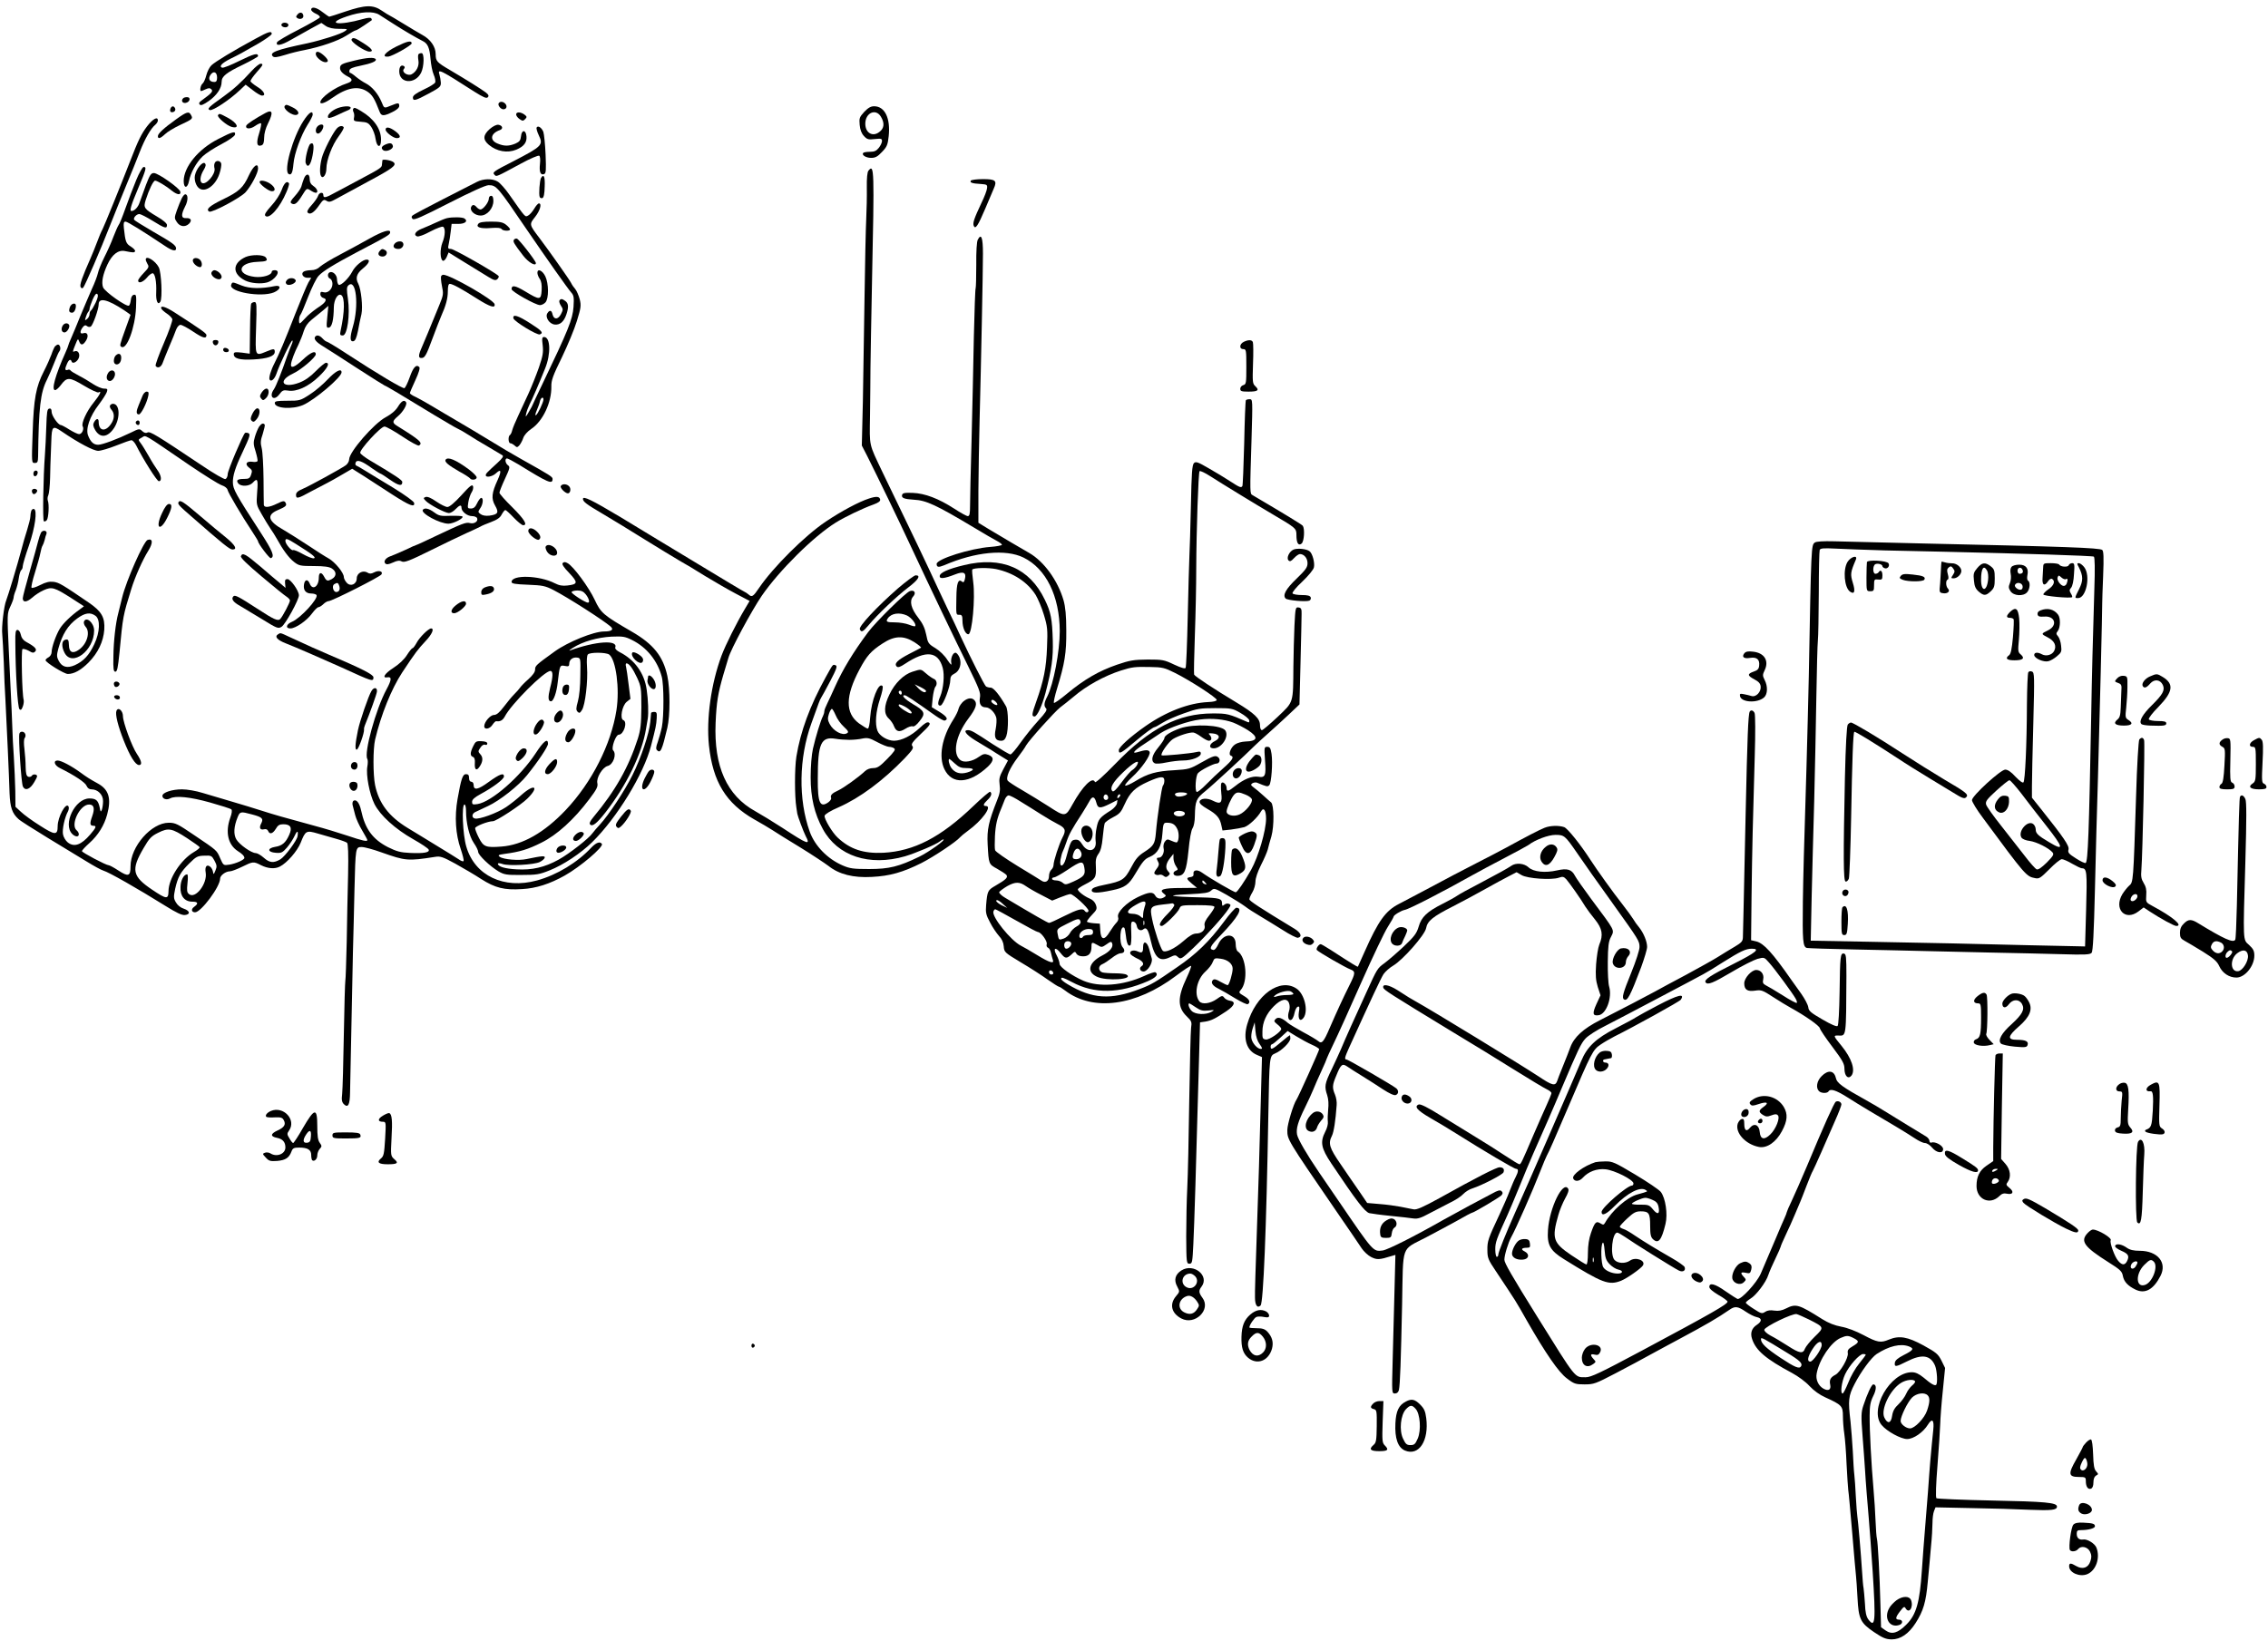 <?xml version="1.0" standalone="no"?>
<!DOCTYPE svg PUBLIC "-//W3C//DTD SVG 20010904//EN"
 "http://www.w3.org/TR/2001/REC-SVG-20010904/DTD/svg10.dtd">
<svg version="1.0" xmlns="http://www.w3.org/2000/svg"
 width="1494pt" height="1081pt" viewBox="0 0 1494 1081"
 preserveAspectRatio="xMidYMid meet">
<g transform="translate(0,1081) scale(0.1,-0.1)"
fill="#000000" stroke="none">
<path d="M2275 10734 c-55 -19 -103 -34 -106 -34 -3 0 -23 14 -44 30 -40 32
-75 39 -75 16 0 -7 14 -19 30 -26 17 -7 29 -18 27 -24 -2 -6 -65 -42 -140 -81
-75 -38 -139 -76 -142 -83 -11 -28 27 -22 92 16 37 21 98 55 134 75 l66 36 29
-20 c20 -13 47 -19 89 -19 54 0 58 -1 39 -14 -27 -20 -154 -60 -249 -81 -206
-43 -252 -61 -228 -86 9 -9 27 -7 80 9 37 12 95 26 128 32 106 21 221 60 276
95 29 19 57 35 62 35 5 0 30 15 55 32 26 18 49 34 51 35 1 1 0 6 -3 12 -4 6
-23 5 -54 -4 -162 -46 -252 -32 -107 17 93 32 173 36 213 11 15 -9 56 -36 92
-59 62 -40 152 -93 196 -115 32 -16 44 -45 50 -117 3 -37 12 -84 21 -104 9
-20 13 -43 10 -51 -3 -8 -37 -29 -76 -47 -50 -24 -71 -39 -71 -52 0 -26 16
-22 105 26 73 39 80 46 79 72 -1 16 -5 39 -9 52 -14 42 4 33 230 -112 59 -37
79 -46 88 -37 9 9 6 17 -13 32 -26 20 -133 87 -235 147 -87 51 -95 59 -95 105
0 49 -34 98 -88 127 -20 11 -77 45 -126 75 -49 30 -91 55 -93 55 -2 0 -24 14
-48 30 -58 40 -109 38 -240 -6z"/>
<path d="M1960 10715 c-12 -14 -11 -18 0 -25 18 -11 42 -1 38 18 -4 22 -23 25
-38 7z"/>
<path d="M1857 10654 c-10 -11 3 -24 24 -24 10 0 19 7 19 15 0 15 -31 21 -43
9z"/>
<path d="M1685 10556 c-148 -80 -268 -153 -292 -176 -13 -12 -28 -42 -34 -66
-6 -24 -17 -49 -25 -55 -13 -10 -20 -49 -9 -49 2 0 16 5 30 12 20 9 28 9 38
-1 12 -13 1 -25 -65 -73 -16 -11 -20 -19 -12 -27 7 -8 24 -1 60 24 53 38 84
84 84 126 0 36 30 60 143 114 53 26 97 51 97 55 0 23 -27 16 -121 -30 -56 -28
-108 -49 -116 -46 -22 9 -2 30 55 59 57 28 63 31 180 98 50 29 92 59 92 66 0
21 -21 15 -105 -31z m-255 -257 c0 -21 -5 -29 -18 -29 -31 0 -43 20 -26 46 20
30 44 20 44 -17z"/>
<path d="M2316 10551 c-10 -15 87 -81 118 -81 30 0 16 20 -39 55 -56 36 -70
41 -79 26z"/>
<path d="M2610 10503 c-74 -37 -100 -71 -52 -66 29 4 156 75 154 88 -2 20 -29
14 -102 -22z"/>
<path d="M2080 10454 c0 -20 39 -53 63 -54 25 0 21 17 -10 45 -32 28 -53 32
-53 9z"/>
<path d="M2757 10453 c-4 -4 -4 -22 -1 -40 7 -36 -12 -75 -44 -92 -26 -14 -68
14 -52 34 8 9 8 15 0 20 -17 10 -30 -4 -30 -35 0 -81 105 -87 144 -9 20 40 22
129 3 129 -8 0 -17 -3 -20 -7z"/>
<path d="M2335 10411 c-84 -20 -95 -26 -95 -50 0 -19 18 -38 53 -56 34 -17 30
-32 -10 -45 -78 -25 -173 -94 -173 -124 0 -15 35 -3 77 28 99 70 173 83 234
42 32 -22 46 -45 80 -133 11 -29 27 -29 84 -1 29 14 45 29 45 40 0 22 -7 22
-53 3 -48 -20 -46 -20 -63 22 -23 55 -63 102 -103 123 -20 10 -49 30 -66 44
-16 14 -34 26 -38 26 -5 0 -7 7 -5 17 2 11 22 20 68 29 78 16 113 31 105 44
-9 14 -58 11 -140 -9z"/>
<path d="M1658 10343 c-68 -75 -118 -120 -182 -166 -102 -73 -114 -84 -94 -92
19 -7 132 68 199 132 l37 35 47 -36 c25 -20 53 -36 61 -36 29 0 12 32 -31 58
-24 15 -45 32 -45 38 0 6 18 32 40 57 44 49 47 57 26 57 -8 0 -34 -21 -58 -47z"/>
<path d="M1207 10163 c-16 -15 -6 -34 15 -31 29 4 38 38 10 38 -10 0 -22 -3
-25 -7z"/>
<path d="M3285 10130 c-8 -13 13 -40 31 -40 20 0 27 19 14 35 -14 17 -36 19
-45 5z"/>
<path d="M1877 10114 c-19 -19 50 -71 79 -60 21 8 6 33 -31 50 -37 18 -39 18
-48 10z"/>
<path d="M1123 10095 c-7 -20 2 -29 21 -22 9 4 13 13 10 22 -8 19 -23 19 -31
0z"/>
<path d="M2211 10092 c-36 -18 -60 -46 -48 -58 4 -4 31 4 59 18 29 14 61 28
71 32 9 3 17 10 17 16 0 16 -61 11 -99 -8z"/>
<path d="M5693 10073 c-32 -35 -34 -42 -30 -86 3 -32 12 -56 28 -73 21 -23 30
-25 72 -20 41 4 47 3 47 -13 0 -10 -9 -30 -21 -45 -16 -20 -29 -26 -58 -26
-21 0 -41 -3 -44 -7 -14 -13 17 -33 51 -33 28 0 43 8 72 39 33 34 38 48 44
103 13 119 -25 198 -96 198 -22 0 -39 -10 -65 -37z m110 -32 c25 -42 22 -76
-10 -100 -44 -35 -93 -7 -93 54 0 72 69 103 103 46z"/>
<path d="M2326 10092 c-2 -4 -1 -14 3 -21 4 -7 6 -23 3 -36 -4 -22 -1 -24 44
-27 42 -3 51 -7 70 -35 12 -18 25 -53 28 -78 9 -59 36 -63 36 -5 0 71 -47 138
-131 188 -40 24 -46 26 -53 14z"/>
<path d="M1749 10066 c-67 -36 -123 -73 -127 -84 -7 -23 27 -24 58 -2 17 12
34 20 39 18 4 -2 -1 -31 -12 -66 -21 -66 -15 -91 17 -79 11 5 16 20 16 50 0
27 10 63 25 93 36 72 31 95 -16 70z"/>
<path d="M1160 10024 c-82 -59 -120 -94 -120 -111 0 -20 16 -16 47 13 15 15
60 42 98 60 84 39 87 42 74 65 -14 28 -28 24 -99 -27z"/>
<path d="M1998 10012 c-70 -108 -131 -327 -97 -348 18 -11 27 8 32 66 6 70 50
189 93 258 19 29 34 59 34 67 0 31 -26 13 -62 -43z"/>
<path d="M3400 10056 c0 -8 10 -22 22 -30 20 -14 24 -14 37 -1 13 13 13 17 -4
30 -26 19 -55 19 -55 1z"/>
<path d="M1436 10051 c-8 -12 59 -69 90 -77 55 -14 39 25 -25 60 -54 29 -57
30 -65 17z"/>
<path d="M969 9978 c-38 -50 -59 -93 -113 -233 -64 -165 -169 -423 -181 -446
-8 -14 -24 -52 -36 -85 -12 -32 -31 -79 -42 -104 -55 -124 -74 -178 -66 -191
5 -9 11 -10 17 -4 12 13 116 253 177 410 26 66 73 183 105 260 32 77 73 178
91 225 33 85 73 155 103 179 9 8 16 20 16 27 0 29 -32 12 -71 -38z"/>
<path d="M2092 9978 c-17 -17 -15 -48 3 -48 14 0 35 29 35 49 0 15 -23 14 -38
-1z"/>
<path d="M3226 9960 c-45 -40 -46 -70 -6 -104 52 -44 123 -56 181 -32 50 21
71 48 67 88 -4 45 -32 45 -36 0 -3 -27 -10 -36 -37 -48 -44 -18 -74 -18 -119
1 -52 22 -44 67 17 88 24 9 17 31 -10 35 -13 2 -36 -10 -57 -28z"/>
<path d="M2218 9963 c-27 -31 -86 -146 -98 -193 -13 -50 -16 -103 -5 -120 13
-21 35 11 35 49 0 56 38 156 81 213 21 28 36 55 33 60 -9 13 -30 9 -46 -9z"/>
<path d="M3535 9970 c-3 -5 3 -28 14 -51 31 -64 22 -73 -165 -170 -135 -69
-143 -74 -126 -91 13 -13 7 -16 175 75 59 32 113 55 119 51 6 -4 8 -25 5 -53
-6 -53 3 -77 27 -68 13 5 14 24 10 129 -3 68 -10 135 -15 150 -12 28 -35 43
-44 28z"/>
<path d="M2540 9956 c0 -17 51 -56 73 -56 30 0 27 18 -7 44 -38 29 -66 34 -66
12z"/>
<path d="M1439 9895 c-133 -67 -228 -184 -229 -277 0 -51 25 -51 35 -1 10 54
48 123 90 163 20 19 75 55 123 80 50 26 88 53 90 63 5 25 -14 21 -109 -28z"/>
<path d="M2044 9862 c-14 -9 -38 -108 -30 -127 13 -36 33 -13 45 51 12 65 7
90 -15 76z"/>
<path d="M2544 9860 c-30 -12 -37 -25 -20 -39 18 -15 68 6 64 27 -4 19 -17 23
-44 12z"/>
<path d="M2519 9754 c-1 -5 -2 -18 -3 -28 -1 -20 -6 -24 -151 -101 -49 -26
-118 -63 -152 -81 -68 -38 -83 -41 -83 -19 0 23 -28 18 -35 -6 -4 -12 -23 -39
-43 -61 -23 -25 -32 -42 -25 -49 16 -16 42 1 74 47 27 39 32 42 50 31 16 -10
26 -8 62 12 23 13 118 64 210 114 163 87 190 108 171 127 -14 14 -74 24 -75
14z"/>
<path d="M1414 9735 c-4 -8 -4 -24 -1 -34 9 -37 -56 -113 -83 -96 -16 10 -11
48 11 84 15 25 17 36 9 45 -15 15 -58 -37 -66 -80 -6 -31 8 -72 30 -86 40 -27
106 21 131 96 10 29 15 61 12 70 -8 20 -36 21 -43 1z"/>
<path d="M1641 9658 c-39 -86 -66 -110 -176 -163 -85 -42 -111 -64 -87 -79 17
-10 207 91 240 128 38 43 82 127 82 156 0 41 -30 19 -59 -42z"/>
<path d="M897 9623 c-20 -49 -52 -132 -71 -186 -19 -54 -39 -104 -45 -110 -5
-7 -20 -41 -34 -77 -13 -36 -40 -96 -60 -135 -19 -38 -38 -85 -42 -104 -4 -19
-22 -67 -40 -105 -17 -39 -51 -118 -75 -176 -23 -58 -51 -124 -61 -147 -11
-24 -19 -45 -19 -48 0 -3 -8 -24 -19 -48 -67 -150 -94 -247 -68 -247 7 0 23
14 36 31 42 57 57 56 153 -1 48 -29 92 -49 97 -45 24 14 9 -16 -32 -67 -46
-56 -84 -139 -72 -157 10 -18 -5 -51 -24 -51 -9 0 -38 14 -64 30 -26 17 -52
30 -56 30 -18 0 -61 62 -61 87 0 17 -5 24 -16 21 -13 -2 -16 -22 -19 -118 -2
-63 -6 -146 -9 -185 -11 -144 -16 -434 -7 -439 5 -3 13 0 19 7 12 14 17 105 7
129 -3 9 -2 25 3 35 5 10 11 63 12 118 1 55 3 116 4 135 1 19 3 67 4 105 3 98
9 103 68 63 111 -76 210 -128 241 -128 17 0 71 16 119 35 47 19 93 35 100 35
7 0 21 -15 30 -32 47 -94 138 -238 150 -238 22 0 17 38 -9 73 -13 18 -39 59
-57 92 -19 33 -42 71 -52 84 -19 25 -19 25 7 39 29 15 -5 35 314 -183 96 -65
190 -124 210 -131 21 -7 38 -20 40 -31 3 -18 92 -169 163 -276 21 -32 38 -60
38 -63 0 -15 75 -114 84 -111 27 9 12 47 -66 167 -168 259 -183 287 -184 332
-1 43 16 99 61 193 53 113 56 125 40 132 -9 3 -18 3 -21 1 -16 -17 -114 -248
-114 -271 0 -15 -7 -30 -15 -33 -8 -3 -76 36 -160 93 -293 196 -337 223 -353
214 -10 -6 -22 -3 -35 9 -18 17 -21 17 -75 -10 -89 -43 -188 -80 -215 -80 -30
0 -49 17 -66 59 -19 44 10 128 70 206 25 33 49 71 53 83 6 19 4 22 -19 22 -15
0 -47 14 -72 30 -25 17 -67 42 -93 55 -27 14 -51 29 -55 34 -3 6 -12 8 -20 4
-18 -6 -19 7 -3 42 12 27 24 32 30 13 6 -18 37 -2 47 24 10 26 -5 52 -26 44
-17 -7 -16 -5 4 45 15 38 17 40 24 21 11 -29 25 -28 45 3 20 31 12 59 -16 50
-24 -8 -26 11 -5 39 11 14 18 16 28 8 7 -6 18 -8 25 -3 14 8 52 115 52 146 0
47 59 33 168 -39 23 -16 42 -29 42 -30 0 -1 -14 -39 -31 -86 -42 -117 -42
-117 -29 -125 35 -22 90 127 96 258 3 80 2 88 -14 85 -11 -2 -18 -14 -20 -33
-2 -17 -7 -34 -12 -38 -12 -13 -159 90 -171 120 -12 33 -2 84 29 151 31 66 71
97 115 88 55 -11 62 -11 67 -1 2 6 -10 19 -27 30 -33 20 -37 31 -47 123 -3 32
-1 42 11 42 13 0 111 -61 261 -161 46 -31 72 -37 72 -16 0 21 -24 38 -153 112
-65 38 -120 72 -123 77 -8 12 15 38 34 38 8 0 48 -20 88 -45 79 -49 94 -54 94
-27 0 10 -25 32 -65 55 -87 52 -91 58 -75 110 22 69 50 127 62 127 13 0 74
-36 111 -67 34 -27 60 -30 55 -6 -4 23 -146 123 -174 123 -19 0 -27 -12 -52
-77 -16 -43 -35 -95 -42 -116 -10 -32 -34 -57 -54 -57 -14 0 -3 38 44 149 54
128 57 141 36 141 -7 0 -29 -38 -49 -87z m-267 -807 c-12 -25 -26 -49 -31 -52
-5 -3 -9 -13 -9 -23 0 -10 -7 -25 -16 -32 -15 -12 -16 -11 -9 11 4 14 11 29
16 35 5 5 9 14 9 21 0 7 9 34 20 60 14 32 24 44 31 37 7 -7 4 -25 -11 -57z"/>
<path d="M5721 9686 c-8 -9 -12 -49 -11 -113 1 -54 -1 -147 -4 -208 -3 -60 -8
-290 -11 -510 -3 -220 -8 -530 -11 -690 l-7 -290 36 -70 c70 -140 208 -424
285 -590 136 -291 290 -613 379 -793 74 -151 84 -177 78 -208 -7 -41 7 -64 39
-64 26 0 61 -35 69 -69 3 -14 1 -46 -4 -73 -12 -56 -2 -78 36 -78 17 0 26 9
34 31 15 43 14 169 -2 196 -43 75 -82 123 -101 123 -12 0 -25 4 -31 8 -10 7
-103 191 -166 327 -17 39 -59 126 -92 195 -33 69 -85 181 -117 250 -32 69
-104 219 -160 335 -56 115 -122 252 -147 305 -91 192 -85 164 -82 370 1 102 3
244 3 315 1 72 5 324 10 560 16 755 15 787 -23 741z m837 -3498 c19 -19 14
-30 -8 -18 -11 6 -20 15 -20 20 0 14 14 12 28 -2z"/>
<path d="M2002 9633 c-6 -16 -14 -39 -17 -52 -4 -13 -23 -41 -43 -63 -27 -30
-33 -41 -22 -48 21 -13 37 -1 70 52 30 49 31 49 55 34 13 -9 29 -16 35 -16 19
0 10 28 -15 44 -17 11 -25 26 -25 46 0 38 -24 40 -38 3z"/>
<path d="M3564 9638 c-9 -15 -16 -108 -9 -125 2 -7 10 -10 18 -8 9 4 14 28 15
75 3 66 -6 87 -24 58z"/>
<path d="M3140 9611 c-19 -10 -120 -62 -225 -115 -104 -53 -194 -101 -199
-107 -6 -6 -6 -13 2 -21 10 -10 61 13 241 105 141 72 240 117 259 117 52 0 58
-7 251 -291 132 -193 272 -392 294 -416 17 -19 19 -32 15 -95 -6 -82 -34 -151
-204 -506 -35 -73 -64 -134 -64 -136 0 -2 -11 -24 -25 -47 -22 -39 -25 -40
-19 -14 4 17 14 44 22 60 16 29 65 143 103 238 39 96 35 207 -7 207 -13 0 -15
-9 -9 -55 5 -46 1 -70 -25 -146 -18 -51 -48 -126 -67 -168 -20 -42 -51 -109
-69 -149 -19 -40 -37 -84 -40 -97 -3 -14 -10 -28 -15 -31 -13 -8 -11 -54 3
-54 6 0 19 -7 28 -15 15 -14 18 -13 32 2 8 10 20 32 25 48 6 18 27 42 52 59
77 51 135 175 133 280 -1 40 10 71 69 191 38 79 83 187 99 240 27 87 29 102
19 143 -7 26 -20 56 -29 67 -10 11 -23 30 -29 43 -14 26 -142 207 -206 292
-69 91 -70 91 -30 141 33 42 46 89 25 89 -6 0 -20 -16 -31 -35 -12 -20 -30
-40 -40 -45 -20 -11 -16 -16 -124 138 -27 39 -62 78 -77 86 -34 21 -94 20
-138 -3z m440 -1433 c-1 -20 -37 -95 -49 -103 -7 -4 -5 9 5 32 9 21 19 48 21
61 6 23 23 31 23 10z"/>
<path d="M6395 9620 c-8 -13 9 -19 65 -22 41 -3 45 -5 42 -28 -1 -14 -17 -56
-36 -95 -49 -104 -59 -133 -52 -152 11 -27 28 -1 76 112 23 55 49 114 56 132
24 53 12 63 -71 63 -41 0 -77 -5 -80 -10z"/>
<path d="M1710 9611 c0 -15 60 -61 81 -61 28 0 23 26 -10 49 -30 21 -71 28
-71 12z"/>
<path d="M1856 9560 c-11 -30 -39 -74 -69 -106 -36 -40 -47 -58 -39 -66 25
-25 96 54 139 157 12 27 19 53 17 57 -13 20 -32 3 -48 -42z"/>
<path d="M1197 9503 c-8 -16 -22 -51 -32 -79 -17 -48 -17 -52 0 -77 20 -31 55
-35 80 -11 22 22 13 39 -19 37 -33 -2 -35 21 -6 78 20 38 20 79 0 79 -5 0 -16
-12 -23 -27z"/>
<path d="M3220 9501 c0 -23 -37 -71 -55 -71 -7 0 -18 7 -25 15 -16 19 -29 19
-37 0 -9 -25 26 -55 63 -55 43 0 84 47 84 96 0 24 -5 34 -15 34 -8 0 -15 -8
-15 -19z"/>
<path d="M2945 9373 c-11 -2 -45 -16 -75 -30 -30 -14 -72 -32 -92 -40 -41 -16
-56 -41 -31 -50 9 -4 46 9 88 32 40 21 77 35 84 31 16 -10 14 -59 -5 -105 -17
-44 -15 -112 4 -119 7 -2 18 10 25 26 l12 29 110 -68 c61 -37 129 -80 153 -94
34 -21 46 -24 57 -15 8 7 12 16 10 21 -12 18 -294 179 -314 179 -20 0 -22 3
-15 33 4 17 10 55 13 82 l6 50 44 0 c46 0 66 19 40 36 -14 9 -79 10 -114 2z"/>
<path d="M3151 9336 c-19 -23 14 -34 84 -28 40 3 65 1 69 -7 9 -13 56 -15 56
-2 0 5 -12 19 -26 30 -21 17 -41 21 -99 21 -50 0 -76 -4 -84 -14z"/>
<path d="M2435 9239 c-49 -28 -137 -75 -195 -106 -58 -30 -116 -66 -131 -79
-16 -16 -37 -24 -60 -24 -18 0 -40 -4 -48 -9 -21 -13 -5 -41 24 -41 l25 0 -19
-32 c-10 -18 -48 -109 -85 -203 -72 -185 -108 -269 -138 -328 -24 -46 -39 -97
-32 -108 10 -17 33 4 45 39 18 56 99 225 105 219 3 -3 1 -14 -4 -24 -5 -10
-19 -47 -32 -83 -35 -102 -71 -193 -86 -215 -35 -49 0 -81 36 -33 19 26 27 30
57 25 56 -10 135 26 203 92 57 54 76 91 47 91 -7 0 -37 -25 -67 -55 -37 -38
-72 -62 -109 -76 -109 -41 -145 11 -41 60 54 25 150 107 150 127 0 28 -34 13
-87 -37 -51 -48 -80 -59 -76 -28 2 22 24 80 49 129 12 25 28 65 35 89 9 29 25
53 52 75 21 17 55 44 75 61 l35 30 -7 -73 c-7 -68 -6 -73 11 -70 20 4 31 51
32 134 1 51 27 94 49 80 24 -15 23 -111 -4 -233 -6 -29 -4 -33 14 -33 30 0 49
138 34 241 -9 60 -9 77 2 88 52 51 72 -132 30 -273 -20 -69 -19 -98 3 -94 13
2 21 21 31 68 6 36 17 86 23 111 10 47 -2 163 -21 200 -20 37 -11 67 30 100
41 33 52 59 25 59 -25 0 -76 -42 -95 -80 -23 -44 -75 -94 -89 -86 -6 4 -11 20
-11 36 0 30 -30 57 -50 45 -15 -9 -12 -35 5 -41 8 -4 15 -18 15 -34 0 -35 -31
-64 -59 -55 -16 5 -21 2 -21 -13 0 -11 9 -22 20 -25 30 -8 16 -31 -41 -67 -26
-18 -62 -47 -78 -66 -17 -19 -33 -34 -36 -34 -9 0 -6 45 4 56 5 5 28 59 51
119 24 61 54 123 69 138 28 31 102 76 251 155 214 112 220 116 220 133 0 21
-51 5 -135 -42z"/>
<path d="M6441 9231 c-7 -12 -11 -79 -10 -165 0 -80 -2 -149 -4 -154 -3 -4 -8
-149 -12 -322 -3 -173 -10 -479 -15 -680 -6 -201 -10 -395 -10 -432 0 -53 -3
-68 -15 -68 -8 0 -48 22 -89 49 -104 67 -193 101 -274 104 -55 2 -67 -1 -70
-15 -4 -19 15 -26 78 -30 81 -4 146 -34 395 -183 66 -40 135 -80 153 -89 17
-9 32 -20 32 -25 0 -4 -35 -11 -77 -14 -132 -10 -353 -80 -353 -112 0 -22 12
-24 49 -9 206 89 406 108 523 51 149 -73 238 -254 239 -485 0 -134 -41 -348
-82 -430 -22 -42 -24 -63 -8 -79 9 -9 -4 -29 -51 -80 -34 -37 -87 -103 -117
-145 -30 -43 -60 -78 -67 -78 -7 0 -59 31 -117 68 -122 81 -142 92 -163 92
-34 0 -13 -29 46 -66 35 -21 67 -41 73 -44 5 -3 21 -12 35 -21 14 -9 44 -29
68 -43 l42 -26 -31 -58 c-26 -48 -29 -64 -24 -102 5 -35 1 -59 -16 -100 -57
-144 -68 -194 -63 -292 7 -131 7 -131 62 -161 27 -15 54 -33 61 -40 13 -17 -1
-31 -72 -72 -50 -29 -53 -34 -61 -127 -4 -50 -1 -65 26 -115 16 -32 43 -71 58
-88 19 -20 30 -43 32 -69 3 -39 5 -41 113 -106 61 -36 140 -87 176 -113 37
-26 70 -47 74 -47 5 0 23 -12 42 -26 183 -139 465 -102 729 97 52 39 97 69
100 66 3 -3 -10 -38 -29 -78 -61 -129 -61 -195 0 -254 33 -32 35 -38 29 -77
-3 -24 -8 -239 -12 -478 -3 -239 -9 -498 -13 -575 -4 -77 -7 -221 -7 -320 1
-173 2 -180 21 -180 19 0 20 9 26 130 6 118 18 506 37 1205 l7 255 35 5 c41 7
66 20 138 68 56 38 65 64 22 70 -13 2 -30 11 -36 20 -11 15 -16 14 -51 -11
-42 -29 -94 -35 -112 -14 -37 46 -18 144 39 196 22 20 44 48 49 64 10 25 13
27 53 21 46 -6 78 -34 78 -65 0 -31 -23 -109 -33 -109 -4 0 -26 10 -47 22 -28
17 -42 20 -50 12 -17 -17 -2 -39 38 -58 20 -10 69 -38 109 -63 40 -24 77 -42
83 -38 20 12 10 33 -26 54 -34 20 -35 23 -21 39 50 55 37 218 -20 255 -7 4
-13 26 -13 47 0 76 -81 75 -115 -1 -11 -24 -24 -39 -33 -37 -30 6 -21 24 51
99 114 119 148 179 101 179 -7 0 -45 -42 -82 -93 -96 -129 -181 -212 -307
-298 -147 -102 -170 -115 -246 -144 -192 -74 -315 -66 -476 31 -24 14 -43 30
-43 35 0 14 11 11 72 -21 149 -79 310 -76 501 7 53 24 70 44 48 58 -5 3 -39
-8 -75 -25 -139 -63 -295 -75 -399 -31 -76 33 -157 90 -157 111 0 11 -9 37
-20 58 -26 47 -7 57 27 13 29 -37 39 -38 71 -9 22 21 24 22 33 5 7 -11 22 -17
44 -17 38 0 55 20 55 64 0 31 3 31 40 10 26 -16 29 -16 59 5 26 19 32 20 37 7
10 -25 -15 -55 -66 -81 -88 -45 -104 -107 -35 -139 64 -31 247 -18 196 13 -7
5 -41 9 -75 9 -34 0 -72 3 -84 6 -29 10 -29 44 1 55 12 5 39 23 61 40 21 17
47 31 57 31 26 0 33 19 15 39 -27 30 -17 155 11 128 2 -3 7 -27 10 -54 5 -49
17 -73 30 -59 4 4 7 41 5 83 -3 67 -1 74 15 71 10 -2 19 -14 21 -26 4 -28 27
-39 46 -22 18 14 31 -6 46 -75 26 -116 58 -144 127 -111 33 16 37 16 54 0 17
-15 23 -12 101 62 88 84 202 211 231 257 16 24 16 28 2 33 -8 4 -22 1 -30 -6
-12 -10 -15 -9 -15 8 0 32 -16 37 -135 40 -214 5 -249 14 -84 21 104 5 131 9
147 24 20 18 22 17 104 -29 45 -26 99 -60 118 -74 19 -15 64 -44 100 -65 36
-21 103 -63 150 -92 46 -30 91 -52 99 -51 31 6 21 33 -21 59 -234 142 -298
184 -298 195 0 8 9 28 20 46 11 18 20 50 20 70 0 22 14 64 36 108 20 39 40 85
45 103 4 18 15 57 24 87 19 68 18 207 -2 224 -8 6 -31 27 -52 46 -21 19 -49
43 -62 52 -20 15 -22 19 -9 28 8 5 22 7 30 4 65 -27 70 -28 81 -17 14 14 24
148 15 207 -6 38 -11 46 -28 46 -20 0 -21 -3 -15 -87 8 -104 2 -118 -45 -110
-41 6 -95 -16 -152 -62 -45 -36 -56 -38 -56 -12 0 23 -25 47 -35 31 -3 -6 -3
-35 0 -65 8 -65 -4 -76 -55 -50 -38 20 -84 16 -88 -6 -2 -12 15 -27 53 -49 61
-35 81 -59 91 -109 l7 -32 56 6 c31 4 70 11 88 16 30 10 88 64 110 104 17 30
33 7 33 -48 0 -79 -51 -252 -99 -338 -47 -83 -88 -142 -100 -147 -8 -3 -165
88 -224 130 -31 22 -59 17 -55 -9 2 -12 -4 -19 -19 -21 -31 -4 -29 -12 9 -44
l33 -27 -105 -1 c-116 0 -148 -10 -115 -36 17 -13 18 -16 5 -24 -24 -16 -49
-11 -60 10 -15 27 -41 25 -115 -10 -75 -36 -139 -101 -130 -131 5 -14 0 -27
-12 -39 -10 -10 -29 -37 -43 -59 -34 -57 -58 -55 -62 7 l-3 47 -42 3 c-24 2
-43 7 -43 11 0 5 15 25 34 45 31 32 34 39 25 65 -6 18 -22 34 -40 41 -36 15
-79 48 -79 61 0 5 22 20 48 33 67 34 74 45 71 113 -3 47 0 64 17 88 15 21 23
53 28 108 4 43 10 85 13 93 3 8 28 26 55 40 43 22 53 33 77 87 35 77 67 108
153 147 83 37 108 39 108 7 0 -13 -4 -27 -9 -32 -9 -10 -38 -206 -47 -314 -6
-70 -15 -84 -75 -123 -41 -26 -59 -47 -88 -103 -43 -81 -58 -90 -175 -114 -60
-12 -82 -21 -84 -34 -4 -22 36 -23 133 -2 84 17 111 36 152 106 50 84 63 100
97 114 52 22 77 66 83 151 5 69 8 74 29 74 36 0 54 -10 69 -41 15 -28 11 -89
-6 -89 -4 0 -20 5 -35 12 -23 11 -28 10 -41 -7 -8 -11 -11 -30 -8 -43 7 -27
-10 -62 -30 -62 -18 0 -18 -5 -5 -30 7 -13 4 -25 -12 -45 -16 -21 -18 -29 -8
-35 7 -5 19 -6 27 -3 7 3 20 0 28 -7 12 -10 18 -10 30 0 14 12 14 15 -1 31
-19 21 -14 52 16 89 l20 25 0 -28 c0 -15 7 -39 16 -52 15 -23 15 -25 0 -31
-25 -10 -19 -34 9 -34 47 0 60 29 74 166 7 76 18 136 27 148 8 12 15 46 15 81
2 99 9 115 69 163 45 36 264 238 329 303 9 9 45 42 81 74 36 32 98 88 138 126
l72 68 7 278 c4 153 7 296 7 318 1 33 -3 41 -20 43 -20 3 -21 -2 -27 -120 -3
-68 -6 -188 -7 -268 -2 -246 3 -231 -103 -332 -51 -48 -98 -88 -104 -88 -8 0
-13 13 -13 33 0 43 -36 77 -155 149 -145 87 -274 172 -279 184 -2 6 0 123 5
260 5 137 9 332 9 434 1 259 14 637 22 646 4 4 36 -11 70 -33 73 -47 307 -190
406 -248 160 -94 162 -96 162 -140 0 -53 13 -73 34 -56 17 14 22 96 8 117 -5
8 -134 86 -331 202 -18 10 -18 8 -7 360 8 270 8 272 -12 272 -12 0 -23 -3 -25
-7 -3 -5 -8 -131 -11 -282 -4 -151 -9 -278 -12 -283 -8 -13 -17 -10 -80 31
-32 21 -96 60 -142 86 -72 42 -85 46 -97 34 -12 -12 -16 -67 -20 -277 -3 -144
-8 -294 -10 -334 -2 -40 -7 -220 -11 -400 -4 -180 -10 -332 -14 -338 -4 -7
-29 0 -76 22 -65 31 -76 33 -174 33 -92 -1 -117 -5 -202 -34 -119 -41 -216
-97 -328 -190 -47 -39 -86 -67 -88 -61 -2 6 7 48 21 93 51 167 62 234 61 382
0 101 -6 157 -18 200 -38 131 -129 256 -226 312 -51 29 -168 98 -268 158 l-67
41 0 209 c1 116 4 327 8 470 10 383 22 975 22 1094 0 106 -11 136 -34 92z
m1299 -2854 c98 -49 275 -163 275 -178 0 -7 -22 -13 -57 -14 -128 -6 -276 -63
-413 -159 -100 -70 -175 -138 -175 -158 0 -30 14 -22 119 67 51 43 108 85 117
85 4 0 28 13 53 29 25 16 89 44 141 62 86 31 106 34 205 34 105 0 113 -1 165
-31 30 -17 57 -39 59 -49 2 -12 -1 -16 -10 -12 -126 55 -134 57 -230 57 -226
0 -414 -96 -643 -333 -74 -76 -130 -127 -133 -119 -15 39 -81 -26 -148 -147
-46 -83 -49 -84 -156 -14 -52 33 -131 82 -176 108 -46 26 -88 54 -94 61 -16
19 11 83 66 155 24 31 48 66 54 78 19 34 189 223 225 251 19 14 58 45 88 70
85 73 204 138 313 173 73 23 91 25 190 23 82 -1 97 -5 165 -39z m383 -327 c26
-10 70 -33 97 -50 72 -46 66 -73 -17 -75 -23 -1 -53 -9 -67 -19 -28 -18 -47
-67 -28 -74 24 -8 10 -30 -49 -82 -34 -30 -85 -78 -114 -108 -29 -30 -57 -52
-62 -49 -13 8 -7 106 8 123 15 19 103 64 123 64 19 0 27 25 13 39 -18 18 -33
13 -115 -33 -73 -42 -82 -44 -177 -50 -117 -6 -175 -22 -256 -72 -33 -20 -63
-33 -67 -29 -4 4 16 28 44 54 63 57 125 146 117 167 -6 16 -28 15 -80 -1 -42
-13 -23 10 45 54 37 24 86 57 108 72 54 35 183 80 259 89 77 10 158 2 218 -20z
m-633 -280 c-6 -11 -20 -26 -31 -33 -11 -6 -43 -43 -71 -81 -34 -47 -53 -65
-60 -58 -20 20 2 59 71 125 68 66 114 90 91 47z m330 -189 c0 -12 -56 -25 -70
-16 -22 13 -8 25 30 25 22 0 40 -4 40 -9z m385 -6 c20 -8 38 -21 41 -30 9 -22
-42 -84 -82 -101 -37 -16 -84 -5 -84 20 0 20 30 88 48 109 18 21 32 21 77 2z
m-905 -21 c0 -8 -7 -14 -15 -14 -15 0 -21 21 -9 33 10 9 24 -2 24 -19z m72 4
c-7 -7 -12 -8 -12 -2 0 14 12 26 19 19 2 -3 -1 -11 -7 -17z m-650 -28 c35 -21
95 -59 133 -83 39 -25 89 -54 111 -65 52 -26 58 -41 34 -87 -24 -46 -60 -158
-60 -183 0 -11 -7 -25 -15 -32 -8 -7 -15 -26 -15 -42 0 -33 -24 -47 -49 -30
-9 6 -80 50 -158 97 -78 48 -145 94 -148 104 -3 9 -3 51 -1 93 4 73 14 118 42
183 7 17 17 43 23 58 6 15 17 27 25 27 9 0 44 -18 78 -40z m500 -8 c10 -39 24
-40 90 -7 l49 25 -3 -22 c-2 -12 -19 -32 -38 -45 -75 -47 -85 -59 -96 -114 -7
-30 -9 -69 -7 -87 11 -68 -50 -86 -87 -26 -18 28 -28 34 -48 32 -26 -3 -30
-10 -61 -125 -16 -57 -45 -61 -35 -5 4 20 10 44 15 53 5 9 16 39 25 65 16 48
34 81 103 187 18 29 40 65 48 80 18 35 34 31 45 -11z m583 -72 c0 -17 -43 -25
-64 -11 -22 14 -2 32 32 29 20 -2 32 -8 32 -18z m-685 -251 c13 -24 -2 -49
-30 -49 -25 0 -29 9 -18 41 12 34 33 38 48 8z m23 -106 c8 -46 -2 -58 -71 -90
-49 -22 -55 -23 -71 -9 -10 9 -30 16 -44 16 -15 0 -27 5 -27 10 0 6 6 10 14
10 7 0 47 22 87 49 91 61 104 63 112 14z m797 -98 c11 -13 10 -14 -4 -9 -9 3
-16 10 -16 15 0 13 6 11 20 -6z m-1180 -24 c14 -10 58 -36 98 -56 l73 -38 52
21 c29 12 60 22 68 22 19 0 119 -92 119 -109 0 -14 -17 -14 -25 -1 -12 19 -45
10 -135 -35 -49 -25 -94 -45 -99 -45 -9 0 -96 50 -289 165 -24 14 -42 31 -40
38 3 6 27 24 54 40 53 29 81 29 124 -2z m-153 -117 l28 -25 -32 15 c-33 16
-52 36 -34 36 5 0 23 -11 38 -26z m933 -18 c-5 -15 -10 -39 -10 -53 0 -25 -1
-25 -18 -10 -10 10 -33 17 -50 17 -49 0 -40 25 20 59 57 33 74 29 58 -13z
m195 14 c4 -6 -16 -33 -44 -61 -49 -49 -64 -79 -38 -79 16 0 107 89 117 116 8
20 15 21 119 21 78 0 111 -4 111 -12 0 -7 -16 -32 -35 -56 -24 -30 -34 -51
-30 -66 7 -28 -19 -53 -55 -53 -20 0 -46 -15 -85 -50 -60 -52 -120 -79 -136
-63 -14 14 -56 138 -70 210 -16 77 -10 85 69 94 31 3 60 7 64 8 4 0 10 -4 13
-9z m-1040 -105 c72 -41 136 -75 142 -75 20 0 64 -61 58 -80 -3 -10 0 -20 8
-23 8 -3 17 -18 20 -34 3 -15 9 -36 12 -45 12 -30 -20 -21 -103 30 -42 26 -91
54 -107 62 -67 34 -194 192 -181 226 3 8 8 14 12 14 4 0 66 -34 139 -75z m423
-8 c2 -9 -9 -22 -27 -31 -16 -9 -36 -28 -43 -43 -7 -14 -26 -31 -41 -36 -33
-11 -32 -11 -40 31 -6 31 -5 33 61 66 72 37 85 39 90 13z m419 -19 c-3 -7 -5
-2 -5 12 0 14 2 19 5 13 2 -7 2 -19 0 -25z m-337 -48 c0 -15 -7 -20 -29 -20
-17 0 -33 -4 -36 -10 -9 -15 -25 -12 -25 4 0 24 29 46 61 46 22 0 29 -5 29
-20z m-145 -70 c8 -13 -13 -40 -31 -40 -14 0 -19 31 -7 43 10 10 31 8 38 -3z
m-117 -198 c2 -7 -3 -12 -12 -12 -9 0 -16 7 -16 16 0 17 22 14 28 -4z m939
-228 c31 -21 46 -25 83 -21 42 5 43 4 20 -9 -38 -21 -106 -18 -130 6 -18 18
-28 50 -15 50 2 0 21 -12 42 -26z"/>
<path d="M7774 6012 c-62 -22 -104 -48 -104 -65 0 -7 -18 -34 -40 -61 -42 -50
-51 -89 -24 -104 9 -5 40 -3 77 5 34 7 84 13 110 13 58 0 117 23 117 46 0 13
-6 15 -27 10 -40 -10 -225 -27 -231 -22 -10 10 45 88 74 107 37 23 113 47 136
43 9 -1 32 -14 51 -28 19 -14 41 -26 50 -26 20 0 22 21 5 39 -11 10 -6 12 22
9 45 -4 52 -31 13 -50 -38 -18 -43 -48 -8 -48 52 0 103 77 77 117 -23 37 -208
46 -298 15z"/>
<path d="M7124 5346 c-8 -32 22 -88 44 -84 24 5 38 52 24 83 -16 34 -59 35
-68 1z"/>
<path d="M3385 9230 c-7 -12 1 -26 62 -105 34 -44 83 -72 83 -48 0 14 -112
158 -125 161 -7 2 -16 -2 -20 -8z"/>
<path d="M2600 9205 c-16 -19 -5 -35 25 -35 23 0 40 24 29 41 -8 14 -40 11
-54 -6z"/>
<path d="M2500 9155 c-15 -18 -5 -35 21 -35 24 0 37 29 18 41 -19 12 -25 11
-39 -6z"/>
<path d="M1618 9117 c-88 -40 -90 -111 -3 -155 36 -18 102 -24 143 -13 55 15
98 81 52 81 -11 0 -20 -4 -20 -10 0 -22 -59 -40 -112 -34 -125 15 -111 94 17
99 62 2 73 8 55 30 -15 18 -92 19 -132 2z"/>
<path d="M960 9100 c0 -6 6 -19 12 -30 11 -17 8 -24 -25 -58 -20 -21 -37 -43
-37 -50 0 -22 31 -12 57 18 13 17 31 30 38 30 16 0 27 -55 24 -126 -3 -56 11
-88 27 -62 15 22 7 194 -10 227 -23 44 -86 82 -86 51z"/>
<path d="M1270 9094 c0 -18 27 -43 48 -44 15 0 16 32 0 48 -18 18 -48 15 -48
-4z"/>
<path d="M1393 9015 c-6 -18 23 -44 50 -45 9 0 17 7 17 16 0 18 -27 43 -48 44
-7 0 -15 -7 -19 -15z"/>
<path d="M3540 9013 c0 -10 7 -29 16 -41 10 -15 14 -39 12 -74 -4 -66 -12 -66
-108 -8 -67 40 -90 44 -90 15 0 -16 158 -105 187 -105 11 0 27 8 36 18 23 25
22 125 -1 172 -19 39 -52 53 -52 23z"/>
<path d="M2906 8991 c-3 -5 -1 -34 5 -64 11 -52 10 -61 -16 -124 -63 -156 -99
-240 -116 -280 -25 -56 -25 -75 2 -71 18 2 30 25 66 123 25 66 51 135 59 152
31 69 44 117 44 164 0 33 4 49 13 49 17 0 75 -31 177 -96 88 -56 124 -67 118
-38 -5 29 -293 194 -338 194 -5 0 -11 -4 -14 -9z"/>
<path d="M1890 8965 c-10 -12 -10 -19 -2 -27 15 -15 65 7 60 25 -7 18 -43 20
-58 2z"/>
<path d="M1523 8934 c-18 -47 197 -85 282 -50 47 20 49 51 3 41 -85 -18 -163
-17 -216 4 -63 25 -61 25 -69 5z"/>
<path d="M3685 8830 c-3 -5 1 -20 10 -34 15 -22 15 -27 0 -56 -19 -36 -46 -37
-55 -2 -6 29 -19 32 -34 9 -17 -26 12 -71 48 -75 35 -4 61 19 77 67 16 47 14
73 -7 88 -21 16 -31 16 -39 3z"/>
<path d="M1655 8810 c-4 -6 -7 -82 -8 -170 l-2 -160 -52 7 c-45 5 -53 3 -53
-10 0 -29 38 -40 129 -35 95 5 141 22 141 50 0 22 -7 22 -53 3 -78 -32 -76
-36 -70 155 5 151 4 170 -10 170 -9 0 -19 -5 -22 -10z"/>
<path d="M461 8788 c-10 -26 -6 -38 14 -38 13 0 25 21 25 46 0 23 -30 16 -39
-8z"/>
<path d="M1062 8778 c3 -7 19 -22 36 -33 17 -11 34 -28 37 -37 3 -9 -21 -78
-55 -157 -34 -78 -58 -146 -55 -151 12 -19 36 -10 46 18 5 15 25 63 43 107 19
44 40 95 46 113 7 18 19 32 29 32 9 0 47 -20 84 -45 64 -43 87 -49 87 -22 0
11 -41 40 -212 150 -58 37 -93 47 -86 25z"/>
<path d="M3382 8713 c4 -20 156 -113 174 -106 26 10 14 24 -63 73 -81 52 -117
63 -111 33z"/>
<path d="M412 8663 c-12 -22 -5 -43 13 -43 17 0 38 36 30 50 -10 16 -33 12
-43 -7z"/>
<path d="M2075 8590 c-9 -14 9 -35 54 -62 20 -12 118 -75 218 -140 100 -65
185 -118 187 -118 6 0 120 -68 331 -197 72 -43 138 -82 148 -86 10 -4 42 -22
70 -40 29 -19 88 -55 132 -80 44 -26 86 -51 94 -56 10 -6 2 -19 -34 -52 -70
-64 -75 -69 -75 -80 0 -17 44 -9 67 13 34 32 38 16 11 -44 -39 -85 -43 -122
-17 -168 27 -47 20 -59 -37 -67 -25 -3 -46 1 -58 10 -18 13 -18 15 -3 38 19
26 23 69 7 69 -6 0 -18 -16 -27 -35 -12 -26 -23 -35 -41 -35 -22 0 -23 2 -17
42 4 24 14 53 22 65 9 13 12 31 9 40 -6 14 -21 2 -77 -60 -45 -49 -78 -77 -92
-77 -11 0 -44 16 -73 36 -34 24 -59 34 -70 30 -16 -6 -16 -8 0 -25 23 -25 129
-81 153 -81 11 0 30 11 43 25 27 28 40 32 40 10 0 -25 38 -55 69 -55 16 0 31
-6 34 -14 8 -21 -19 -39 -47 -32 -27 7 -47 -1 -223 -84 -69 -33 -127 -60 -130
-60 -3 0 -37 -15 -76 -34 -40 -18 -82 -36 -94 -40 -31 -10 -49 -34 -35 -48 8
-8 21 -7 50 6 30 14 44 15 59 7 17 -8 50 4 189 73 93 46 201 98 239 115 39 17
78 36 88 41 9 6 42 20 72 31 40 15 60 29 70 50 9 16 19 29 24 29 4 0 29 -22
55 -50 26 -27 54 -50 62 -50 32 0 9 38 -71 118 -47 46 -85 89 -85 96 0 7 16
48 36 91 33 71 35 80 20 90 -18 13 -22 45 -6 45 6 0 41 -19 78 -41 194 -120
222 -132 222 -94 0 14 -14 23 -205 130 -60 34 -139 80 -175 103 -55 34 -247
149 -339 202 -14 8 -53 31 -86 51 -33 20 -77 44 -97 54 -21 9 -38 21 -38 25 0
4 16 42 36 85 24 52 32 81 26 87 -20 20 -40 -1 -63 -67 -13 -37 -29 -69 -35
-72 -12 -4 -174 92 -387 231 -64 42 -121 76 -126 76 -4 0 -16 9 -26 20 -20 22
-40 26 -50 10z"/>
<path d="M1402 8553 c2 -10 10 -18 18 -18 8 0 16 8 18 18 2 12 -3 17 -18 17
-15 0 -20 -5 -18 -17z"/>
<path d="M8193 8558 c-29 -14 -31 -48 -3 -48 19 0 20 -7 20 -116 0 -107 -1
-116 -20 -121 -11 -3 -20 -14 -20 -24 0 -16 8 -19 54 -19 62 0 74 9 45 36 -18
17 -19 27 -15 147 3 71 2 135 -1 143 -6 16 -29 17 -60 2z"/>
<path d="M362 8528 c-5 -7 -16 -31 -23 -53 -8 -22 -30 -72 -50 -111 -52 -101
-67 -180 -74 -406 -7 -197 -7 -198 14 -198 18 0 21 6 22 43 4 323 15 421 59
507 12 24 33 73 47 109 14 36 29 72 35 78 11 14 4 43 -10 43 -5 0 -14 -6 -20
-12z"/>
<path d="M1470 8506 c0 -10 9 -16 21 -16 24 0 21 23 -4 28 -10 2 -17 -3 -17
-12z"/>
<path d="M762 8468 c-7 -7 -12 -22 -12 -35 0 -33 37 -31 46 1 10 40 -10 58
-34 34z"/>
<path d="M710 8349 c-14 -25 -6 -49 14 -49 19 0 40 36 32 56 -8 21 -34 17 -46
-7z"/>
<path d="M2159 8311 c-31 -33 -84 -78 -119 -100 -61 -40 -66 -41 -147 -41 -68
0 -83 -3 -83 -15 0 -36 116 -44 187 -13 77 34 253 183 253 215 0 29 -39 9 -91
-46z"/>
<path d="M1724 8225 c-13 -20 -14 -28 -4 -40 11 -14 15 -14 31 1 23 21 25 64
4 64 -8 0 -22 -11 -31 -25z"/>
<path d="M939 8203 c-6 -16 -17 -43 -25 -61 -18 -42 -18 -62 1 -62 14 0 52 74
62 123 4 21 2 27 -11 27 -9 0 -21 -12 -27 -27z"/>
<path d="M2621 8130 c-16 -26 -44 -49 -81 -69 -78 -42 -240 -229 -240 -277 0
-13 -10 -30 -22 -39 -34 -24 -236 -135 -285 -156 -31 -13 -43 -24 -43 -39 0
-28 11 -26 98 22 43 23 91 48 107 56 17 8 60 33 98 55 l67 39 78 -49 c42 -28
127 -82 188 -122 112 -72 148 -86 142 -54 -2 10 -60 52 -133 97 -72 43 -154
94 -184 112 -29 18 -58 35 -64 37 -6 2 -8 11 -4 20 8 22 42 10 109 -39 26 -18
51 -34 54 -34 3 0 32 -18 64 -41 56 -39 80 -44 80 -14 0 12 -44 42 -213 142
-32 19 -61 41 -64 49 -7 19 134 174 160 174 11 0 64 -30 118 -66 54 -36 103
-63 109 -59 27 17 8 35 -142 128 -36 22 -35 32 2 64 35 29 64 79 55 93 -12 19
-30 9 -54 -30z"/>
<path d="M725 8139 c-4 -5 0 -18 9 -28 19 -21 21 -53 4 -83 -37 -65 -88 -63
-88 3 0 25 -16 24 -30 -2 -9 -16 -7 -27 7 -52 33 -56 84 -49 126 16 41 66 36
157 -9 157 -7 0 -16 -5 -19 -11z"/>
<path d="M1663 8085 c-14 -28 -14 -38 -4 -48 10 -9 16 -7 32 12 23 28 25 71 4
71 -9 0 -23 -16 -32 -35z"/>
<path d="M897 8034 c-8 -8 1 -24 14 -24 5 0 9 7 9 15 0 15 -12 20 -23 9z"/>
<path d="M1706 7998 c-8 -13 -20 -42 -27 -66 -11 -37 -10 -51 5 -97 9 -31 15
-59 12 -63 -3 -5 -18 -7 -34 -4 -40 5 -51 -16 -21 -39 20 -15 22 -21 13 -46
-8 -24 -15 -28 -46 -28 -44 0 -55 -9 -38 -30 18 -22 73 -19 95 5 31 34 36 23
29 -62 -6 -82 -6 -84 30 -146 20 -35 46 -78 58 -95 13 -18 31 -48 42 -67 38
-70 79 -126 113 -152 32 -25 42 -27 130 -27 69 0 102 -5 119 -16 38 -25 30
-61 -18 -78 -13 -5 -22 2 -33 24 -18 34 -35 30 -35 -7 0 -59 -42 -86 -60 -38
-13 32 -34 27 -38 -10 -4 -35 13 -56 49 -56 15 0 31 -5 34 -10 14 -23 -106
-153 -161 -176 -39 -16 -46 -44 -11 -44 34 0 108 51 142 98 17 23 36 42 43 42
6 0 21 9 32 20 11 11 27 20 35 20 22 0 339 160 348 176 12 21 -19 29 -49 13
-20 -10 -29 -10 -44 -1 -30 18 -70 -4 -70 -38 0 -39 -41 -57 -66 -29 -10 11
-19 28 -19 37 0 29 -58 99 -100 123 -22 12 -85 52 -140 89 -55 36 -126 81
-157 99 -102 57 -114 98 -39 130 56 24 63 31 51 51 -8 12 -16 11 -55 -8 -51
-25 -84 -28 -87 -9 0 6 -2 84 -2 172 -1 88 -6 179 -12 202 -9 35 -8 52 7 95 9
29 15 56 13 60 -9 14 -23 8 -38 -14z m244 -772 c110 -69 136 -90 117 -94 -9
-2 -42 11 -72 28 -30 17 -59 29 -64 26 -11 -7 -51 41 -51 60 0 20 10 18 70
-20z m285 -276 c7 -23 -1 -40 -20 -40 -20 0 -30 40 -14 51 21 13 27 11 34 -11z"/>
<path d="M2935 7781 c-8 -14 19 -36 90 -77 36 -19 67 -40 71 -45 9 -15 44 -10
44 6 0 8 -24 32 -52 53 -87 64 -139 85 -153 63z"/>
<path d="M220 7689 c0 -24 23 -21 28 4 2 10 -3 17 -12 17 -10 0 -16 -9 -16
-21z"/>
<path d="M3694 7608 c-7 -11 29 -48 47 -48 16 0 22 30 9 45 -15 18 -46 20 -56
3z"/>
<path d="M210 7576 c0 -8 4 -17 9 -20 11 -7 33 18 24 27 -12 12 -33 7 -33 -7z"/>
<path d="M5725 7526 c-66 -21 -184 -84 -285 -152 -140 -94 -347 -301 -439
-436 -39 -58 -48 -64 -69 -45 -9 8 -22 16 -27 18 -6 2 -145 85 -308 184 -164
99 -393 237 -509 308 -191 114 -248 142 -248 120 1 -18 21 -34 130 -98 63 -37
189 -114 280 -171 91 -56 192 -118 225 -137 33 -18 110 -64 170 -102 61 -37
151 -89 202 -116 l91 -48 -32 -54 c-52 -87 -126 -234 -153 -306 -69 -186 -101
-416 -83 -591 26 -241 112 -382 300 -489 41 -23 94 -54 117 -69 22 -15 106
-67 185 -115 78 -48 162 -104 186 -122 69 -55 163 -79 286 -72 118 6 203 30
327 92 80 41 229 140 253 169 6 7 29 26 51 42 93 67 164 164 120 164 -22 0
-18 13 10 40 25 23 32 45 17 54 -4 2 -54 -40 -111 -95 -215 -206 -390 -296
-592 -307 -131 -6 -219 23 -301 100 -35 32 -90 124 -86 144 2 10 39 33 93 56
140 62 291 174 434 322 52 55 61 69 51 81 -10 12 -1 26 56 80 55 52 66 66 54
74 -11 7 -26 -1 -62 -35 -56 -52 -118 -83 -168 -84 -44 0 -97 32 -110 66 -17
45 -11 126 16 207 16 49 23 82 17 88 -26 26 -73 -95 -81 -208 -3 -45 -9 -73
-16 -73 -6 0 -31 16 -57 34 -92 68 -91 180 3 356 48 90 75 121 152 171 78 51
137 54 210 8 26 -17 46 -33 43 -36 -3 -2 -38 -21 -78 -41 -77 -40 -101 -64
-82 -83 8 -8 22 -4 55 18 137 91 218 83 248 -27 13 -47 5 -136 -16 -187 -19
-43 -18 -65 2 -61 18 3 64 125 64 169 0 20 7 31 27 41 35 17 50 66 33 108 -7
16 -19 30 -26 30 -19 0 -34 -41 -27 -71 3 -15 -6 -6 -26 23 -17 28 -51 61 -79
78 -47 28 -50 34 -61 90 -9 43 -23 73 -52 110 -48 61 -60 111 -34 140 22 24 8
46 -21 36 -27 -8 -223 -201 -275 -270 -99 -133 -168 -247 -219 -361 -17 -39
-40 -87 -50 -108 -11 -22 -20 -45 -20 -53 0 -8 -4 -22 -9 -32 -14 -25 -48
-136 -66 -215 -9 -41 -15 -116 -15 -187 0 -134 25 -241 80 -341 97 -179 306
-248 542 -180 71 21 205 78 229 98 8 7 19 13 23 13 21 0 -97 -84 -159 -114
-134 -65 -197 -81 -330 -81 -104 0 -127 3 -175 24 -99 43 -182 128 -216 222
-76 213 -72 485 11 714 20 55 41 114 47 130 6 17 14 35 18 40 4 6 31 54 59
108 42 80 48 99 36 104 -20 7 -16 11 -65 -77 -105 -190 -167 -359 -194 -525
-12 -77 -12 -261 0 -335 3 -19 6 -37 6 -40 2 -15 41 -120 55 -147 34 -64 15
-57 -154 54 -62 40 -142 89 -178 109 -187 103 -273 295 -261 581 6 140 16 197
51 318 15 50 30 99 33 110 15 56 154 313 220 410 116 168 341 391 487 482 59
37 180 95 248 119 33 12 47 22 45 33 -4 21 -24 23 -73 7z m250 -771 c30 -15
64 -59 53 -70 -3 -3 -21 2 -41 10 -20 8 -61 15 -92 15 -54 0 -62 4 -47 26 23
34 76 42 127 19z m-470 -657 c9 -23 33 -57 53 -75 30 -28 34 -36 22 -43 -30
-19 -91 14 -115 61 -13 25 -14 37 -5 65 6 19 15 34 20 34 4 0 15 -19 25 -42z
m90 -162 c28 0 67 4 88 9 32 6 46 3 96 -24 32 -17 67 -31 77 -31 11 0 26 -4
34 -10 11 -7 2 -21 -45 -69 -49 -50 -65 -61 -93 -61 -20 0 -42 -8 -55 -21 -41
-39 -139 -109 -175 -126 -42 -19 -54 -32 -47 -50 2 -7 -6 -19 -18 -28 -55 -39
-71 -5 -70 155 0 234 21 279 118 263 22 -4 63 -7 90 -7z"/>
<path d="M1176 7502 c-7 -12 2 -23 89 -98 201 -176 248 -214 266 -214 34 0 20
27 -40 77 -33 26 -112 92 -175 146 -112 95 -130 106 -140 89z"/>
<path d="M1067 7429 c-47 -99 -13 -126 35 -29 32 64 35 90 11 90 -12 0 -28
-21 -46 -61z"/>
<path d="M206 7445 c-3 -9 -6 -26 -6 -38 0 -12 -10 -51 -21 -87 -12 -36 -29
-96 -39 -135 -24 -91 -88 -304 -99 -330 -15 -35 -32 -178 -26 -225 2 -25 7
-108 10 -185 2 -77 7 -189 11 -250 8 -153 24 -502 27 -610 4 -95 17 -133 59
-171 12 -12 100 -67 193 -124 94 -57 208 -127 255 -155 47 -29 96 -56 110 -60
38 -11 227 -119 410 -233 72 -45 108 -62 128 -60 38 4 34 28 -8 42 -20 6 -41
23 -51 41 -16 27 -16 36 -5 90 18 79 35 110 94 168 44 44 54 49 98 50 46 2 49
0 67 -33 16 -30 17 -39 6 -65 -11 -27 -13 -28 -16 -8 -2 12 -10 27 -18 33 -23
19 -37 1 -30 -39 12 -72 -68 -176 -110 -141 -14 11 -15 24 -10 72 4 34 3 58
-2 58 -22 0 -43 -39 -44 -83 -3 -60 27 -97 78 -97 38 0 42 -12 12 -34 -22 -15
-18 -36 6 -36 39 0 165 168 165 222 0 21 37 48 65 48 11 0 47 14 80 30 71 35
75 36 125 10 44 -22 90 -26 123 -9 48 24 116 103 138 158 31 79 37 82 112 60
34 -10 89 -25 122 -35 33 -9 65 -21 71 -26 7 -5 10 -71 7 -210 -3 -112 -7
-311 -9 -443 -3 -132 -7 -247 -9 -255 -2 -8 -7 -168 -10 -355 -3 -187 -8 -363
-11 -391 -5 -40 -2 -54 11 -68 28 -27 40 -4 41 77 4 206 16 774 19 927 3 96 7
279 10 405 7 285 7 285 48 285 18 0 77 -16 132 -36 156 -55 171 -57 350 -29
35 6 51 1 135 -45 52 -29 129 -74 170 -101 91 -58 152 -74 270 -66 92 5 182
34 280 89 102 57 257 189 245 208 -12 19 -37 10 -69 -23 -92 -99 -227 -181
-358 -217 -218 -60 -410 31 -466 222 -24 79 -32 278 -12 278 6 0 10 -19 10
-42 0 -79 21 -167 51 -211 16 -23 29 -49 29 -59 0 -21 78 -95 133 -128 38 -22
53 -25 152 -24 99 0 118 3 185 30 91 36 205 112 280 185 165 162 341 450 389
637 31 120 34 134 37 180 2 36 0 42 -17 42 -10 0 -19 -3 -20 -7 0 -5 -3 -30
-5 -58 -7 -76 -61 -238 -117 -350 -52 -105 -157 -264 -215 -327 -19 -20 -41
-46 -49 -57 -23 -34 -154 -136 -223 -174 -92 -51 -176 -70 -276 -64 -78 4
-124 18 -124 37 0 5 14 4 31 -2 40 -14 206 -5 244 13 16 8 31 20 33 28 5 15
-17 13 -118 -8 -53 -12 -153 -3 -177 14 -15 11 -11 14 32 20 99 13 152 29 240
73 104 51 216 153 316 286 50 66 59 84 54 107 -8 35 34 104 68 113 37 9 61 78
36 103 -14 14 17 103 37 103 33 0 60 85 30 96 -24 9 -8 95 22 120 l25 20 -12
95 c-6 52 -14 104 -17 117 -4 12 -2 22 3 22 17 0 41 -33 70 -95 26 -57 28 -68
28 -195 -1 -111 -5 -147 -23 -205 -61 -190 -148 -344 -293 -518 -22 -27 -29
-41 -21 -49 15 -15 44 8 99 78 141 181 242 388 269 554 4 25 9 54 11 65 6 36
3 127 -7 192 -15 108 -79 197 -178 247 -20 10 -32 23 -29 30 20 52 -126 43
-298 -19 -11 -4 -2 4 20 18 65 41 161 68 253 73 74 3 89 1 135 -22 97 -48 168
-136 196 -241 15 -54 15 -263 1 -333 -6 -30 -19 -74 -27 -98 -12 -32 -13 -46
-5 -54 23 -23 33 -1 68 147 19 82 19 254 0 343 -28 129 -92 209 -234 291 -188
109 -204 123 -244 209 -38 82 -142 223 -179 242 -15 9 -24 9 -32 1 -7 -7 5
-27 43 -66 59 -63 57 -74 -12 -82 -32 -4 -55 0 -84 15 -102 52 -284 57 -284 8
0 -11 26 -15 108 -18 96 -4 113 -7 168 -35 93 -48 326 -197 377 -241 22 -20 6
-32 -44 -32 -68 0 -238 -69 -324 -131 -125 -90 -130 -95 -130 -120 0 -16 -15
-37 -45 -64 -25 -22 -49 -47 -54 -55 -5 -8 -23 -28 -39 -44 -16 -16 -47 -54
-69 -83 -28 -37 -47 -53 -64 -53 -24 0 -64 -46 -64 -74 0 -25 36 -19 54 9 9
14 20 24 24 24 26 -4 43 5 57 30 42 82 261 301 301 301 18 0 18 -36 -2 -112
-15 -61 -14 -88 6 -88 16 0 37 58 44 125 13 112 14 115 47 108 24 -5 29 -2 29
15 0 26 23 44 52 40 23 -3 23 -5 21 -118 0 -68 -7 -138 -16 -170 -13 -46 -13
-57 -2 -69 11 -11 16 -9 29 12 21 32 40 191 33 283 -3 46 -1 76 6 83 15 15
119 14 140 -1 45 -34 70 -225 48 -366 -35 -225 -162 -476 -334 -658 -141 -149
-285 -231 -424 -241 -102 -8 -118 -2 -148 57 -14 27 -25 56 -25 64 0 13 85 46
117 46 22 0 182 105 226 148 82 80 50 103 -37 26 -28 -26 -74 -62 -102 -81
-58 -39 -178 -83 -206 -75 -22 5 -20 31 2 42 8 4 46 22 85 40 76 35 202 134
256 202 75 93 139 189 139 208 0 40 -29 18 -81 -62 -101 -154 -290 -320 -383
-335 -32 -5 -36 -3 -36 15 0 15 16 29 58 52 80 43 152 97 152 115 0 26 -28 16
-100 -36 -71 -52 -100 -58 -100 -19 0 11 -7 20 -15 20 -9 0 -15 9 -15 25 0 18
-5 25 -20 25 -22 0 -32 -29 -56 -165 -20 -114 -13 -231 21 -328 13 -39 22 -74
19 -79 -3 -5 -17 0 -32 11 -15 10 -81 51 -147 91 -66 40 -151 93 -190 116
-123 75 -189 162 -214 282 -14 69 -14 238 0 299 39 165 108 335 178 442 90
136 104 153 153 206 44 46 61 85 38 85 -17 0 -76 -58 -95 -94 -11 -20 -23 -36
-27 -36 -5 0 -21 -20 -37 -45 -18 -29 -52 -61 -91 -86 -56 -36 -76 -68 -37
-61 29 5 27 -17 -7 -80 -70 -129 -150 -420 -126 -458 4 -6 4 -29 0 -50 -10
-55 14 -181 47 -247 38 -75 137 -165 256 -232 53 -30 98 -60 101 -68 8 -19
-32 -26 -122 -22 -65 3 -89 10 -146 38 -101 52 -151 120 -177 242 -11 50 -31
75 -50 64 -6 -4 -9 -17 -6 -29 3 -11 11 -41 17 -66 6 -24 27 -70 46 -101 18
-31 34 -59 34 -63 0 -12 -31 -5 -132 29 -57 19 -152 48 -213 64 -220 60 -262
72 -350 100 -49 16 -139 43 -200 61 -60 18 -145 43 -189 56 -44 14 -104 24
-137 24 -66 0 -129 -21 -129 -43 0 -20 27 -29 50 -17 37 20 133 10 265 -27 71
-20 134 -40 139 -45 6 -5 4 -26 -7 -55 -34 -95 -15 -178 50 -220 29 -18 43
-33 43 -45 0 -12 -55 -37 -98 -44 -40 -6 -40 -6 -61 41 -24 55 -17 49 -174
155 -106 72 -122 80 -165 80 -115 0 -252 -157 -252 -287 0 -66 -14 -71 -81
-27 -29 19 -57 34 -63 34 -17 0 -176 84 -176 93 0 5 22 29 49 53 58 52 98 117
117 188 29 107 11 166 -64 206 -49 27 -70 40 -112 71 -59 43 -127 79 -150 79
-31 0 -22 -32 15 -50 97 -48 167 -95 175 -116 7 -16 17 -24 33 -24 42 0 77
-36 76 -78 0 -20 -4 -46 -8 -57 -7 -16 -9 -14 -14 15 -10 47 -24 60 -68 60
-95 0 -177 -170 -113 -234 8 -9 22 -16 30 -16 18 0 18 24 -1 40 -43 36 21 170
82 170 33 0 39 -26 20 -79 -17 -47 -15 -61 9 -61 22 0 17 -13 -22 -58 -58 -68
-105 -85 -147 -52 -15 12 -29 36 -32 54 -6 32 11 112 34 153 5 11 6 25 2 31
-17 29 -71 -71 -71 -131 0 -60 -17 -60 -115 3 -50 31 -106 72 -126 91 l-37 34
-1 104 c-1 56 -6 160 -10 229 -5 70 -8 136 -8 147 0 24 -9 228 -25 551 -11
239 -11 242 10 288 12 25 22 52 22 60 0 7 6 29 14 47 7 19 17 55 20 81 4 26
11 50 17 53 5 4 9 15 9 25 0 10 18 72 41 137 41 120 56 232 33 240 -6 2 -14
-3 -18 -12z m3653 -551 c21 -27 28 -54 14 -54 -19 0 -113 62 -108 70 4 6 21
10 40 10 24 0 39 -7 54 -26z m-2200 -1449 c68 -18 78 -27 62 -59 -16 -29 -8
-46 19 -39 12 3 22 -1 26 -11 10 -25 31 -19 51 14 13 23 24 30 49 30 48 0 61
-22 39 -70 -23 -52 -47 -72 -93 -79 -53 -9 -50 -35 4 -39 37 -3 45 1 74 34 18
21 41 56 51 78 17 37 25 35 19 -3 -4 -28 -82 -133 -113 -152 -44 -26 -71 -24
-110 11 -19 17 -43 30 -52 30 -29 0 -108 56 -128 90 -20 34 -17 85 9 148 15
36 19 37 93 17z m-426 -157 c42 -28 80 -54 82 -59 3 -4 -15 -19 -39 -33 -85
-50 -166 -175 -166 -257 -1 -55 -13 -54 -108 10 -131 88 -140 131 -56 274 37
64 51 79 96 101 68 34 90 30 191 -36z"/>
<path d="M2785 7451 c-14 -23 112 -91 169 -91 33 0 103 36 92 48 -4 3 -39 5
-79 4 -64 -3 -76 0 -106 22 -36 27 -65 33 -76 17z"/>
<path d="M3480 7312 c0 -21 56 -66 70 -57 16 10 11 30 -13 53 -28 27 -57 29
-57 4z"/>
<path d="M270 7301 c-5 -10 -14 -36 -19 -57 -5 -22 -30 -111 -55 -198 -25 -88
-46 -167 -46 -177 0 -29 25 -28 61 3 19 17 53 40 77 50 53 24 70 19 183 -53
l82 -53 -28 -21 c-55 -39 -108 -90 -130 -125 -26 -42 -55 -124 -55 -156 0 -13
-9 -28 -20 -34 -11 -6 -20 -14 -20 -19 0 -15 123 -91 147 -91 41 0 86 25 136
75 63 64 98 138 104 217 5 80 -17 120 -102 178 -174 119 -196 132 -232 137
-28 3 -51 -2 -88 -21 -27 -14 -53 -22 -57 -18 -4 4 6 49 22 99 16 51 32 109
36 130 4 21 10 43 14 48 4 6 10 22 14 37 3 14 8 33 12 41 8 22 -24 29 -36 8z
m358 -547 c34 -23 31 -108 -7 -188 -34 -73 -71 -112 -128 -138 -50 -22 -85
-13 -107 30 -13 25 -13 36 -2 78 26 95 63 155 125 200 51 37 85 42 119 18z"/>
<path d="M553 6715 c-3 -9 2 -24 11 -34 32 -35 10 -113 -44 -151 -40 -29 -65
-18 -66 29 -1 38 -6 43 -28 35 -20 -8 -21 -46 -1 -84 49 -96 195 14 195 146 0
51 -52 96 -67 59z"/>
<path d="M972 7253 c-26 -10 -140 -267 -167 -378 -9 -38 -21 -86 -26 -105 -17
-63 -31 -183 -32 -285 -2 -83 1 -100 13 -100 12 0 17 26 27 125 23 244 23 242
78 420 25 81 75 193 112 252 32 52 30 83 -5 71z"/>
<path d="M11955 7236 c-24 -18 -24 -16 -40 -886 -3 -146 -10 -411 -15 -590
-18 -585 -21 -703 -24 -890 -3 -258 0 -299 27 -305 12 -2 155 -7 317 -10 162
-3 363 -8 445 -10 83 -2 278 -6 435 -10 157 -3 371 -8 476 -11 159 -5 192 -3
202 9 9 10 15 129 22 418 5 222 14 555 20 739 10 337 29 1122 28 1150 0 8 2
88 6 176 5 124 3 164 -6 171 -17 14 -242 22 -1193 43 -253 6 -511 12 -572 14
-73 2 -118 -1 -128 -8z m460 -52 c127 -3 309 -7 405 -9 514 -12 964 -26 973
-32 6 -4 8 -78 3 -217 -10 -336 -16 -551 -21 -851 -14 -747 -21 -941 -36 -950
-5 -3 -33 10 -64 30 -47 30 -55 38 -49 59 6 24 -32 79 -181 266 l-60 75 0 75
c0 41 4 227 9 412 8 317 8 338 -9 344 -9 4 -20 2 -24 -5 -4 -6 -8 -102 -9
-213 -1 -270 -12 -501 -23 -512 -5 -6 -26 10 -52 37 -29 32 -51 47 -68 47 -31
-1 -219 -173 -219 -201 0 -11 32 -64 72 -117 282 -382 286 -386 344 -397 26
-6 36 1 94 59 35 36 72 66 82 66 9 0 40 -13 68 -30 28 -16 57 -30 64 -30 33 0
35 -24 28 -271 l-7 -244 -40 1 c-43 0 -537 12 -830 19 -99 2 -350 7 -558 11
l-379 7 6 286 c4 157 11 446 17 641 5 195 11 501 14 680 3 179 7 345 10 370 3
25 5 166 6 314 0 148 3 275 6 283 4 11 25 13 102 9 53 -3 200 -8 326 -12z
m902 -1604 c37 -50 110 -143 161 -208 117 -149 121 -171 20 -110 -73 43 -88
58 -88 83 0 13 -7 29 -16 36 -36 30 -104 -48 -78 -89 7 -10 29 -19 55 -22 44
-6 126 -47 150 -76 10 -13 4 -23 -38 -66 -34 -33 -56 -49 -67 -45 -8 3 -44 43
-78 88 -35 45 -105 134 -155 198 -51 64 -96 127 -100 141 -5 21 4 33 68 92 41
37 79 68 86 68 6 0 42 -41 80 -90z"/>
<path d="M12170 7108 c-31 -51 -21 -168 16 -195 30 -22 37 1 19 58 -17 56 -16
68 20 152 14 33 -33 20 -55 -15z"/>
<path d="M12298 7107 c-1 -7 -3 -52 -3 -102 0 -89 0 -90 25 -90 23 0 25 4 25
40 0 38 2 40 28 37 24 -2 27 0 27 28 0 29 -13 40 -25 20 -3 -5 -13 -10 -21
-10 -19 0 -19 56 1 64 17 6 45 -2 45 -14 0 -4 6 -10 14 -13 19 -8 37 15 26 32
-11 18 -137 25 -142 8z"/>
<path d="M12789 7109 c-1 -2 -3 -38 -5 -79 -2 -41 -5 -86 -7 -100 -1 -20 3
-26 22 -28 30 -5 50 13 33 30 -15 15 -16 55 -2 60 6 2 7 14 1 35 -7 25 -6 35
6 45 12 10 18 9 29 -7 12 -16 12 -22 -1 -42 -14 -21 -14 -23 4 -23 24 0 51 26
51 49 0 25 -32 51 -61 50 -13 0 -34 2 -46 6 -13 4 -24 6 -24 4z"/>
<path d="M13025 7068 c-24 -28 -27 -39 -22 -82 3 -38 11 -55 31 -73 34 -29 47
-29 80 2 22 21 26 32 26 84 0 52 -3 62 -26 80 -37 29 -58 26 -89 -11z m65 -18
c6 -11 9 -39 6 -61 -9 -79 -46 -78 -46 1 0 76 17 102 40 60z"/>
<path d="M13459 7073 c-1 -16 -3 -47 -4 -70 -4 -48 13 -58 37 -21 8 12 19 18
26 14 22 -14 12 -43 -23 -67 -19 -13 -35 -29 -35 -35 0 -11 179 -27 190 -18 2
3 -2 14 -9 25 -10 17 -10 24 2 37 9 10 17 47 19 90 5 64 3 72 -12 72 -10 0
-20 -6 -23 -14 -6 -14 -53 -11 -63 5 -3 5 -27 9 -55 9 -47 0 -49 -1 -50 -27z
m150 -78 c12 7 14 -5 5 -29 -3 -9 -12 -16 -19 -16 -20 0 -48 38 -41 56 6 16 8
15 26 -1 10 -9 24 -14 29 -10z"/>
<path d="M13694 7073 c29 -57 29 -89 2 -143 -31 -62 -31 -60 -7 -60 54 0 84
149 40 204 -11 14 -27 26 -35 26 -13 0 -13 -4 0 -27z"/>
<path d="M13250 7075 c-7 -9 -9 -26 -5 -45 4 -18 2 -44 -5 -61 -10 -24 -10
-33 4 -54 21 -31 84 -35 109 -7 19 21 23 67 6 77 -6 4 -7 19 -4 35 10 45 -9
70 -54 70 -22 0 -44 -6 -51 -15z m73 -19 c7 -16 -1 -26 -20 -26 -7 0 -13 9
-13 20 0 23 25 27 33 6z m0 -105 c3 -11 -1 -22 -8 -25 -18 -7 -50 18 -41 32
11 19 43 14 49 -7z"/>
<path d="M12521 7016 c-11 -13 -9 -17 14 -26 35 -13 132 -13 141 1 11 18 -8
27 -76 34 -54 6 -68 4 -79 -9z"/>
<path d="M13242 6780 c-27 -26 -28 -40 -3 -40 11 0 22 -4 25 -9 3 -4 1 -57 -4
-117 -7 -77 -14 -112 -25 -120 -29 -21 -16 -34 34 -34 57 0 71 13 43 38 -19
15 -20 24 -13 97 4 44 5 107 2 140 -7 67 -22 79 -59 45z"/>
<path d="M13442 6789 c-15 -5 -22 -15 -20 -26 3 -14 12 -17 44 -15 71 6 90
-58 26 -90 -48 -23 -48 -24 -3 -47 45 -23 60 -56 42 -90 -14 -26 -52 -36 -79
-22 -29 16 -52 14 -52 -4 0 -22 62 -49 93 -41 14 3 40 18 57 33 29 24 32 31
27 70 -2 24 -12 52 -20 61 -13 15 -14 20 -1 36 17 24 18 85 1 107 -27 36 -70
46 -115 28z"/>
<path d="M12172 6037 c-7 -8 -14 -135 -19 -352 -11 -517 -10 -677 4 -682 7 -3
17 6 22 19 4 13 11 194 15 403 7 384 13 556 21 564 5 4 124 -69 285 -174 52
-35 149 -95 215 -135 66 -40 134 -81 150 -91 61 -38 75 -43 87 -31 18 18 0 32
-145 117 -72 43 -195 120 -272 170 -167 109 -328 205 -342 205 -6 0 -15 -6
-21 -13z"/>
<path d="M12137 4936 c-9 -22 18 -40 33 -22 6 9 9 20 5 26 -9 15 -32 12 -38
-4z"/>
<path d="M12137 4833 c-4 -3 -7 -46 -7 -95 0 -80 2 -88 19 -88 16 0 19 10 23
73 6 91 -9 137 -35 110z"/>
<path d="M13161 5544 c-31 -39 -26 -73 11 -87 29 -10 60 24 62 69 1 35 -2 39
-25 42 -19 2 -33 -4 -48 -24z"/>
<path d="M3595 7210 c-4 -6 1 -22 9 -35 20 -31 66 -35 66 -7 0 36 -59 68 -75
42z"/>
<path d="M8522 7190 c-29 -12 -50 -56 -34 -72 9 -9 18 -5 36 15 14 15 31 27
39 27 27 0 50 -27 50 -60 0 -27 -11 -43 -71 -101 -71 -68 -95 -110 -73 -132
12 -12 132 -23 156 -14 8 4 12 13 9 22 -5 11 -21 15 -59 15 -30 0 -57 5 -61
11 -3 6 24 40 64 77 40 38 74 79 77 94 7 29 -9 91 -28 106 -19 16 -79 22 -105
12z"/>
<path d="M1587 7146 c-4 -10 43 -55 137 -134 78 -66 152 -126 164 -133 12 -8
22 -19 22 -25 0 -14 -48 -105 -64 -122 -15 -15 -41 -4 -151 68 -123 80 -147
92 -157 82 -17 -17 -3 -38 44 -64 24 -14 90 -54 146 -88 97 -60 105 -63 127
-49 25 15 116 181 114 208 -1 31 -55 106 -75 106 -15 0 -18 -6 -16 -29 l3 -29
-34 29 c-20 16 -79 66 -132 112 -98 83 -118 94 -128 68z"/>
<path d="M6350 7087 c-107 -26 -160 -50 -160 -73 0 -19 30 -16 102 12 55 22
75 12 64 -31 -5 -21 -10 -24 -20 -16 -24 20 -35 -11 -36 -104 -2 -120 -3 -115
20 -115 16 0 20 -7 20 -38 0 -48 20 -93 40 -90 24 5 45 239 31 342 -6 44 -9
82 -6 84 11 12 106 13 156 3 113 -24 206 -84 261 -170 15 -25 40 -83 54 -130
24 -79 26 -97 21 -216 -5 -134 -21 -218 -72 -360 -29 -81 -30 -95 -10 -95 17
0 50 72 72 155 41 158 51 231 48 345 -4 141 -12 187 -53 270 -100 208 -284
287 -532 227z"/>
<path d="M5914 6933 c-137 -120 -258 -249 -250 -268 9 -24 21 -18 59 28 55 67
186 191 260 247 66 50 85 80 49 80 -9 0 -62 -39 -118 -87z"/>
<path d="M3193 6940 c-14 -6 -23 -18 -23 -31 0 -19 4 -21 32 -15 39 8 58 23
51 42 -6 16 -27 17 -60 4z"/>
<path d="M3001 6821 c-32 -26 -36 -51 -9 -51 22 0 78 45 78 63 0 25 -30 20
-69 -12z"/>
<path d="M101 6578 c1 -199 15 -428 27 -440 8 -8 14 -5 22 17 6 15 8 35 6 44
-11 37 -17 329 -8 335 6 3 24 -2 41 -11 25 -15 32 -16 43 -5 14 15 -2 32 -59
63 -20 11 -32 27 -36 48 -4 18 -13 31 -22 31 -12 0 -15 -15 -14 -82z"/>
<path d="M1831 6631 c-24 -15 -5 -37 51 -59 58 -22 279 -119 368 -159 203 -93
210 -96 210 -65 0 18 -74 56 -300 152 -64 27 -126 55 -247 111 -71 33 -64 31
-82 20z"/>
<path d="M4165 6510 c-15 -24 46 -83 66 -63 5 5 7 16 4 24 -8 21 -62 52 -70
39z"/>
<path d="M11491 6507 c-20 -25 -4 -38 38 -31 44 7 64 -11 59 -52 -2 -21 -11
-30 -35 -38 -44 -15 -43 -27 3 -51 28 -15 40 -27 42 -47 4 -36 -31 -73 -61
-63 -12 4 -35 9 -50 12 -24 5 -28 3 -25 -13 8 -42 115 -48 159 -8 23 21 25 73
3 115 -14 28 -14 34 1 65 29 62 -3 113 -77 121 -32 4 -47 1 -57 -10z"/>
<path d="M6011 6385 c-58 -18 -117 -76 -152 -150 -37 -76 -38 -128 -4 -159 13
-12 29 -35 34 -50 15 -37 35 -42 75 -17 18 12 40 19 48 16 9 -4 27 10 46 35
41 50 34 66 -45 112 -53 32 -78 58 -54 58 10 0 51 -27 205 -136 27 -19 54 -33
59 -31 26 8 14 27 -34 57 l-51 31 6 62 c4 34 12 66 17 72 15 15 10 45 -8 52
-10 4 -33 19 -51 35 -37 32 -33 31 -91 13z m89 -127 c0 -17 -27 -7 -51 18
l-24 26 38 -18 c20 -10 37 -21 37 -26z m-160 -14 c0 -8 -4 -12 -10 -9 -5 3
-10 10 -10 16 0 5 5 9 10 9 6 0 10 -7 10 -16z m19 -88 c35 -19 59 -46 40 -46
-15 0 -79 42 -79 53 0 10 7 9 39 -7z"/>
<path d="M14163 6354 c-34 -14 -58 -47 -48 -64 10 -16 25 -11 49 17 27 31 66
27 83 -9 16 -34 0 -63 -72 -134 -62 -61 -87 -106 -69 -124 5 -5 32 -9 59 -10
89 -3 105 -1 105 15 0 11 -13 15 -54 15 -30 0 -58 5 -61 11 -4 6 24 43 63 82
97 100 104 151 29 197 -37 23 -41 23 -84 4z"/>
<path d="M4269 6353 c0 -5 -2 -16 -4 -25 -4 -21 22 -58 41 -58 19 0 18 40 -2
68 -15 22 -33 29 -35 15z"/>
<path d="M13946 6341 c-18 -20 -18 -21 6 -30 23 -8 25 -15 22 -53 -1 -24 -3
-72 -4 -108 -2 -52 -6 -68 -23 -81 -29 -24 -13 -39 44 -39 53 0 65 15 28 38
-19 12 -20 19 -13 80 4 37 8 99 8 137 1 68 0 70 -25 73 -15 2 -32 -5 -43 -17z"/>
<path d="M750 6306 c0 -8 4 -17 8 -20 13 -8 35 11 28 23 -10 16 -36 14 -36 -3z"/>
<path d="M3707 6279 c-8 -29 2 -51 22 -47 10 2 17 15 19 36 3 26 0 32 -16 32
-12 0 -22 -9 -25 -21z"/>
<path d="M2447 6258 c-19 -30 -77 -199 -89 -258 -19 -92 -21 -133 -7 -128 12
4 50 111 47 133 -1 6 2 17 5 25 37 91 79 209 80 224 3 28 -20 31 -36 4z"/>
<path d="M752 6218 c7 -19 38 -22 38 -4 0 10 -9 16 -21 16 -12 0 -19 -5 -17
-12z"/>
<path d="M6347 6190 c-13 -11 -28 -32 -32 -47 -3 -16 -19 -48 -35 -73 -76
-118 -98 -246 -59 -327 50 -104 165 -97 287 17 40 39 41 62 3 77 -25 9 -34 7
-63 -13 -43 -31 -97 -40 -121 -22 -55 41 -32 162 51 273 52 68 62 101 40 123
-17 17 -42 15 -71 -8z m-57 -410 c26 -24 41 -30 76 -30 54 0 57 -13 5 -29 -46
-13 -81 -3 -105 31 -14 20 -22 58 -12 58 2 0 18 -13 36 -30z"/>
<path d="M767 6127 c-9 -23 10 -100 49 -198 40 -101 76 -159 100 -159 22 0 17
27 -14 73 -32 46 -92 210 -92 248 0 38 -32 64 -43 36z"/>
<path d="M3667 6112 c-24 -27 -22 -62 3 -62 23 0 46 40 37 64 -8 21 -20 20
-40 -2z"/>
<path d="M11526 6122 c-10 -17 -16 -169 -27 -677 -6 -280 -12 -571 -14 -645
-2 -74 -4 -149 -4 -165 -1 -27 -9 -35 -58 -64 -32 -19 -80 -48 -108 -66 -27
-17 -120 -69 -205 -115 -85 -45 -180 -96 -210 -113 -62 -34 -216 -114 -361
-188 -110 -56 -171 -112 -195 -179 -9 -25 -31 -81 -49 -125 -18 -44 -35 -88
-38 -98 -12 -33 -33 -28 -122 32 -122 80 -696 431 -811 495 -32 18 -46 26
-120 74 -56 35 -98 42 -92 16 3 -15 39 -38 448 -287 205 -124 249 -151 395
-242 127 -79 210 -129 238 -143 15 -7 27 -18 27 -23 0 -5 -14 -40 -31 -77 -17
-37 -57 -128 -89 -202 -75 -176 -82 -190 -91 -190 -5 0 -48 26 -96 58 -48 32
-135 87 -193 122 -58 35 -162 99 -231 142 -84 53 -132 76 -143 72 -33 -13 -10
-39 76 -89 48 -27 122 -72 165 -99 192 -121 387 -236 400 -236 17 0 16 -18 -3
-55 -9 -16 -26 -57 -39 -90 -12 -33 -43 -103 -67 -155 -75 -160 -81 -176 -80
-235 0 -51 5 -64 55 -138 141 -212 128 -191 205 -327 123 -215 210 -341 263
-380 48 -37 58 -40 117 -40 61 0 72 4 206 74 78 41 189 100 246 132 58 31 132
72 165 89 189 101 260 143 337 196 37 26 55 24 108 -12 25 -17 57 -33 73 -36
34 -7 35 -27 1 -50 -35 -22 -46 -55 -32 -95 25 -75 91 -131 263 -223 39 -21
90 -58 115 -86 29 -31 67 -58 105 -75 106 -48 115 -57 115 -122 0 -31 4 -84 9
-117 5 -33 12 -123 15 -200 4 -77 9 -153 11 -170 3 -16 14 -142 26 -280 11
-137 23 -266 25 -285 2 -19 7 -84 10 -145 7 -141 19 -166 109 -227 58 -39 78
-47 116 -48 58 0 112 36 158 108 51 80 68 137 80 272 7 69 16 172 21 230 6 58
10 128 10 157 0 28 4 63 10 78 l10 25 237 -5 c131 -2 302 -7 380 -11 148 -6
183 -2 183 21 0 26 -75 33 -430 40 -195 4 -359 11 -364 15 -6 6 -3 93 7 217 9
114 17 237 18 273 1 36 8 133 17 217 l15 151 -24 49 c-22 43 -34 53 -119 100
-105 57 -159 66 -227 38 -54 -23 -76 -19 -166 29 -51 27 -108 49 -148 56 -43
8 -84 24 -124 49 -157 99 -174 104 -240 71 -28 -14 -49 -18 -77 -14 -25 4 -45
2 -60 -8 -21 -14 -27 -12 -75 19 -29 18 -53 37 -53 41 0 4 14 16 30 26 38 22
104 109 119 158 7 21 28 69 47 108 19 39 34 74 34 77 0 4 15 39 33 77 19 39
46 100 61 136 15 36 31 74 36 85 5 11 23 58 41 105 18 47 36 90 40 95 4 6 29
62 57 125 28 63 69 157 91 208 23 51 41 99 41 106 0 16 -22 27 -37 18 -11 -7
-79 -158 -189 -422 -36 -85 -81 -188 -100 -228 -19 -39 -34 -75 -34 -78 0 -3
-6 -20 -14 -37 -8 -18 -36 -81 -61 -142 -63 -149 -69 -162 -96 -225 -27 -62
-132 -175 -154 -167 -7 3 -43 26 -79 51 -69 49 -106 58 -106 28 0 -12 22 -30
60 -53 33 -18 60 -39 60 -44 0 -17 -103 -76 -563 -322 -277 -148 -336 -176
-371 -176 -75 0 -59 -19 -319 398 -170 273 -217 355 -217 376 0 31 25 111 44
147 29 50 146 316 192 435 19 49 39 96 44 105 13 22 53 114 142 322 153 359
161 374 211 408 23 16 65 40 92 54 121 60 431 231 437 242 29 44 -17 33 -149
-36 -65 -34 -129 -69 -143 -78 -14 -10 -76 -43 -138 -75 -129 -66 -187 -121
-226 -215 -50 -119 -367 -849 -436 -1000 -59 -133 -110 -259 -110 -275 0 -8
-4 -15 -10 -15 -5 0 -10 22 -10 49 0 47 7 66 80 226 15 33 51 119 80 190 29
72 69 168 90 215 54 121 141 319 187 430 109 257 128 297 157 328 17 19 76 57
131 84 55 28 215 112 355 186 140 74 271 143 290 154 19 10 78 45 130 79 115
72 150 89 190 89 58 0 28 -25 -121 -100 -152 -76 -194 -104 -184 -121 13 -20
48 -6 170 66 70 42 148 81 172 88 45 12 45 11 76 -24 38 -42 156 -203 175
-237 8 -13 11 -26 8 -29 -3 -3 -45 19 -93 50 -48 30 -98 60 -111 66 -19 10
-22 18 -17 40 7 33 -15 61 -46 61 -31 0 -79 -53 -79 -88 0 -42 21 -56 73 -48
39 6 49 2 118 -43 42 -27 94 -59 115 -70 96 -53 189 -118 192 -135 2 -10 39
-65 83 -123 66 -88 79 -111 79 -143 0 -49 25 -73 47 -45 26 37 0 114 -66 195
-55 67 -56 69 -20 68 52 -2 50 -13 52 392 0 126 -2 145 -16 148 -24 5 -26 -17
-29 -255 -2 -124 -7 -216 -13 -222 -6 -6 -42 9 -100 43 -76 44 -91 56 -93 80
-2 16 -23 56 -47 90 -24 33 -53 75 -65 91 -124 178 -181 240 -230 253 l-35 8
3 285 c4 313 9 518 21 924 5 155 4 277 -1 288 -9 18 -24 22 -32 9z m389 -4004
c103 -52 103 -52 40 -113 -30 -29 -59 -65 -65 -79 -13 -36 -35 -33 -115 19
-39 25 -89 55 -113 67 -25 14 -41 29 -40 38 4 21 188 110 213 103 11 -3 47
-19 80 -35z m295 -123 c39 -20 38 -28 -6 -54 -29 -17 -35 -26 -32 -45 6 -30
-50 -127 -82 -143 -31 -16 -41 -33 -34 -65 7 -33 -11 -44 -43 -27 -35 19 -54
61 -46 101 17 92 95 207 158 234 39 17 50 17 85 -1z m-441 -95 c88 -53 107
-72 95 -91 -11 -19 -40 -7 -134 55 -95 63 -130 96 -130 124 0 15 11 9 169 -88z
m231 49 c0 -27 -57 -109 -75 -109 -23 0 -18 32 15 83 31 49 60 62 60 26z m575
-9 c36 -14 29 -25 -35 -57 -39 -20 -56 -35 -58 -50 -4 -30 6 -29 79 8 100 51
156 42 186 -28 13 -33 18 -115 7 -126 -9 -8 -33 5 -83 48 -31 25 -53 35 -77
35 -143 0 -284 -247 -199 -348 35 -42 127 -92 168 -92 42 0 106 44 137 95 28
45 42 31 35 -35 -3 -25 -7 -70 -10 -100 -3 -30 -7 -80 -10 -110 -3 -30 -9
-120 -15 -200 -6 -80 -15 -192 -20 -250 -5 -58 -14 -177 -20 -265 -14 -212
-37 -292 -101 -356 -57 -58 -97 -69 -138 -40 l-30 21 -4 148 c-5 197 -17 413
-23 435 -3 10 -7 62 -9 115 -2 53 -8 151 -14 217 -14 159 -26 381 -25 480 0
63 5 90 23 127 23 45 23 78 1 78 -11 0 -40 -62 -66 -141 -14 -43 -15 -68 -5
-196 6 -82 14 -179 16 -218 6 -102 15 -206 25 -325 5 -58 17 -217 26 -355 21
-329 17 -374 -29 -313 -13 18 -20 47 -22 104 -3 43 -7 89 -9 101 -3 13 -7 62
-10 111 -8 124 -26 332 -31 362 -2 14 -7 72 -10 130 -3 58 -7 123 -10 145 -3
22 -7 91 -10 154 -4 62 -10 150 -15 195 -17 142 -14 170 27 249 41 80 110 174
145 197 82 53 157 71 213 50z m-285 -55 c0 -3 -20 -29 -44 -59 -24 -29 -56
-85 -71 -125 -16 -39 -32 -71 -37 -71 -17 0 -7 76 16 126 27 58 95 134 119
134 10 0 17 -2 17 -5z m325 -174 c3 -5 -6 -18 -19 -28 -13 -11 -31 -35 -39
-54 -8 -19 -30 -50 -50 -69 -27 -25 -38 -45 -43 -77 -7 -50 -30 -56 -51 -12
-26 53 38 185 110 229 34 21 82 26 92 11z m83 -93 c16 -16 15 -45 -4 -101 -17
-50 -81 -117 -112 -117 -26 0 -62 28 -62 49 0 31 46 124 75 154 30 29 81 37
103 15z"/>
<path d="M12493 268 c-17 -13 -39 -35 -47 -50 -40 -67 2 -137 68 -112 23 9 20
34 -4 34 -27 0 -25 15 7 56 22 29 28 33 35 20 23 -41 54 5 37 52 -11 29 -55
29 -96 0z"/>
<path d="M3530 6034 c-21 -37 -20 -69 3 -62 19 7 56 68 50 84 -9 24 -30 15
-53 -22z"/>
<path d="M3735 5979 c-18 -34 -14 -59 9 -59 16 0 46 48 46 75 0 27 -39 17 -55
-16z"/>
<path d="M128 5978 c-8 -23 12 -329 23 -350 16 -30 47 -18 75 30 22 38 23 43
9 49 -10 3 -21 0 -25 -7 -4 -7 -15 -10 -24 -7 -12 5 -16 21 -17 64 0 32 -4 85
-8 118 -5 36 -4 65 1 72 6 7 8 20 4 28 -7 18 -32 20 -38 3z"/>
<path d="M14092 5938 c-5 -8 -15 -165 -21 -373 -18 -567 -18 -567 -46 -590
-12 -11 -32 -36 -44 -55 -59 -98 18 -181 106 -114 l34 26 42 -28 c69 -45 158
-94 173 -94 48 0 -25 61 -156 131 -45 24 -45 25 -42 72 3 34 -2 56 -17 80 -16
26 -19 44 -15 87 8 101 24 839 18 854 -7 19 -18 20 -32 4z m-12 -1032 c0 -18
-27 -39 -40 -31 -7 4 -7 12 0 26 12 22 40 26 40 5z"/>
<path d="M14638 5936 c-23 -17 -23 -33 2 -46 18 -10 19 -18 13 -123 -4 -78
-10 -114 -19 -120 -8 -4 -14 -15 -14 -22 0 -11 13 -15 50 -15 42 0 50 3 50 19
0 10 -7 22 -16 25 -13 5 -15 26 -12 148 3 137 2 143 -17 145 -11 2 -28 -3 -37
-11z"/>
<path d="M14848 5934 c-32 -17 -37 -44 -8 -44 19 0 20 -7 20 -114 0 -105 -2
-115 -22 -128 -32 -21 -14 -38 43 -38 37 0 49 4 49 15 0 9 -7 18 -16 22 -15 5
-16 21 -10 140 5 98 4 138 -5 149 -14 17 -17 17 -51 -2z"/>
<path d="M3117 5894 c-21 -43 -21 -63 -2 -70 10 -4 15 -17 13 -40 -3 -42 9
-55 28 -29 25 34 28 64 9 85 -16 18 -17 21 -1 44 10 16 22 23 31 20 9 -4 15 0
15 8 0 9 -13 14 -38 15 -35 2 -40 -2 -55 -33z"/>
<path d="M3410 5848 c-14 -24 -16 -35 -8 -45 9 -11 16 -9 40 13 33 33 37 64 8
64 -12 0 -28 -13 -40 -32z"/>
<path d="M8250 5818 c-59 -63 -55 -113 6 -82 16 8 35 22 42 31 17 23 15 60 -4
67 -22 8 -21 9 -44 -16z"/>
<path d="M3621 5778 c-35 -37 -40 -68 -13 -68 22 0 62 51 62 80 0 28 -14 25
-49 -12z"/>
<path d="M2314 5775 c-7 -18 3 -35 21 -35 15 0 24 19 18 38 -6 17 -32 15 -39
-3z"/>
<path d="M8132 5738 c-17 -17 -15 -48 4 -55 19 -7 44 21 44 49 0 21 -30 24
-48 6z"/>
<path d="M4273 5728 c-6 -7 -17 -28 -27 -47 -38 -79 -1 -100 39 -21 14 27 25
56 25 65 0 18 -24 20 -37 3z"/>
<path d="M2305 5650 c-11 -17 5 -50 25 -50 18 0 30 25 23 48 -5 14 -39 16 -48
2z"/>
<path d="M14756 5562 c-5 -8 -8 -115 -21 -715 -3 -121 -7 -223 -11 -228 -13
-22 -72 4 -244 109 -45 28 -65 28 -95 -3 -17 -16 -25 -35 -25 -60 0 -30 5 -39
31 -53 17 -9 72 -42 121 -72 72 -45 93 -64 107 -95 21 -46 65 -75 113 -75 56
0 118 76 118 145 0 30 -7 44 -34 69 -42 38 -41 10 -25 554 8 279 8 390 0 408
-11 24 -26 31 -35 16z m-125 -962 c21 -12 25 -40 7 -58 -18 -18 -42 -15 -62 7
-14 15 -15 24 -6 40 12 23 31 26 61 11z m72 -57 c8 -7 -21 -43 -35 -43 -12 0
-10 24 4 38 14 14 22 15 31 5z m105 -28 c4 -37 -35 -99 -64 -103 -52 -7 -57
79 -7 118 38 29 67 23 71 -15z"/>
<path d="M4090 5429 c-32 -41 -38 -54 -29 -65 10 -12 14 -12 30 2 31 28 71 92
64 103 -11 19 -24 12 -65 -40z"/>
<path d="M10175 5357 c-33 -13 -120 -58 -255 -132 -47 -25 -132 -70 -190 -99
-109 -56 -180 -93 -365 -192 -61 -32 -128 -68 -150 -79 -88 -45 -136 -112
-226 -315 -23 -52 -43 -96 -44 -98 -3 -3 -39 19 -179 110 -33 21 -62 38 -66
38 -13 0 -32 -29 -26 -38 6 -11 190 -117 221 -128 35 -13 34 -25 -5 -103 -43
-86 -82 -171 -130 -281 -41 -96 -53 -109 -77 -88 -10 8 -54 35 -98 58 -44 24
-89 51 -100 60 -40 35 -66 43 -82 27 -13 -13 -11 -17 11 -35 14 -11 26 -24 26
-30 0 -19 -79 -74 -102 -70 -21 3 -23 8 -22 53 0 60 26 117 75 166 48 48 87
56 100 21 6 -16 6 -35 0 -54 -10 -29 -6 -58 9 -58 12 0 22 18 29 53 4 17 13
33 20 35 11 4 13 -4 7 -36 -7 -47 9 -66 31 -37 33 46 6 157 -46 192 -109 74
-269 -41 -325 -234 -29 -97 -4 -175 65 -203 l32 -14 -7 -260 c-12 -450 -15
-546 -21 -716 -16 -472 -19 -569 -18 -608 0 -51 16 -73 37 -52 18 19 38 500
51 1260 7 380 7 384 44 400 43 17 101 75 101 99 0 11 -2 21 -4 21 -2 0 -28
-20 -57 -45 -57 -48 -69 -54 -69 -30 0 8 4 15 8 15 5 0 30 20 56 44 l48 44 57
-35 c31 -19 77 -44 104 -56 26 -11 47 -25 47 -29 0 -9 -139 -318 -150 -333
-19 -27 -60 -161 -60 -199 0 -64 -3 -60 320 -531 79 -115 156 -227 170 -249
14 -21 42 -47 62 -57 38 -19 53 -19 136 7 l24 7 -6 -234 c-3 -129 -9 -334 -12
-456 -6 -222 -6 -223 15 -223 13 0 22 8 26 23 8 36 13 190 21 562 8 407 -10
355 159 444 61 32 152 81 203 109 50 29 94 52 97 52 12 0 185 103 196 116 9
12 10 17 0 27 -9 9 -23 6 -64 -17 -29 -16 -95 -51 -147 -78 -52 -28 -129 -70
-170 -93 -195 -111 -368 -198 -402 -203 -63 -8 -60 -11 -288 323 -49 72 -107
157 -130 190 -82 120 -140 220 -146 251 -7 39 6 84 53 179 19 39 43 90 53 115
10 25 34 80 54 123 20 43 36 81 36 84 0 2 20 46 44 96 25 51 107 232 182 402
76 171 155 337 176 369 21 33 38 63 38 67 0 10 49 40 74 45 29 5 250 119 446
229 41 23 138 75 215 115 77 40 146 78 153 83 44 34 131 67 178 67 58 0 63 -4
143 -120 68 -98 115 -166 236 -334 171 -239 175 -245 175 -285 0 -20 -24 -94
-55 -170 -54 -133 -63 -165 -47 -175 22 -13 40 20 113 213 21 58 39 117 39
133 0 36 -23 91 -52 128 -13 15 -31 40 -40 56 -10 16 -41 59 -70 96 -61 77
-169 228 -213 296 -64 99 -148 204 -171 213 -34 12 -92 11 -129 -4z m-1655
-1095 c0 -4 -19 -7 -42 -7 -24 0 -54 -4 -68 -9 -19 -6 -22 -5 -14 4 20 21 87
39 106 29 10 -5 18 -13 18 -17z m-222 -331 c18 -25 19 -31 7 -31 -21 0 -53 34
-61 66 -4 14 0 45 7 67 l14 42 5 -57 c3 -37 13 -67 28 -87z"/>
<path d="M8202 5320 c-23 -11 -42 -23 -42 -28 0 -5 9 -31 21 -56 28 -64 56
-61 81 9 22 62 22 72 0 84 -13 7 -30 4 -60 -9z"/>
<path d="M3790 5310 c-21 -21 -19 -40 4 -40 18 0 58 39 51 51 -10 15 -34 10
-55 -11z"/>
<path d="M8036 5282 c-3 -5 -7 -42 -10 -83 -3 -41 -8 -93 -11 -115 -7 -42 1
-59 23 -45 14 8 29 92 34 186 2 49 0 60 -14 63 -9 2 -19 -1 -22 -6z"/>
<path d="M10183 5232 c-35 -27 -47 -70 -28 -99 24 -36 52 -26 83 29 21 38 25
51 16 65 -15 24 -45 27 -71 5z"/>
<path d="M3670 5221 c-7 -14 -7 -22 1 -27 14 -9 59 16 59 33 0 20 -48 16 -60
-6z"/>
<path d="M8117 5213 c-4 -3 -7 -41 -7 -84 0 -89 12 -102 64 -71 36 22 38 43 7
115 -19 44 -44 60 -64 40z"/>
<path d="M9955 5106 c-28 -19 -79 -47 -213 -118 -64 -33 -128 -68 -142 -78
-14 -10 -57 -34 -97 -54 -102 -51 -140 -87 -158 -151 -13 -44 -28 -64 -99
-131 -46 -43 -103 -92 -126 -109 -47 -34 -48 -36 -119 -192 -28 -62 -73 -161
-100 -220 -27 -60 -57 -128 -67 -153 -11 -25 -38 -85 -61 -133 -47 -96 -50
-114 -30 -173 8 -25 10 -59 6 -94 -3 -30 -4 -66 -2 -80 2 -14 -5 -43 -17 -65
-35 -69 -28 -108 40 -210 166 -248 220 -318 250 -327 14 -3 77 -12 140 -18 63
-6 131 -14 150 -17 28 -4 50 3 105 33 39 20 99 52 135 70 36 17 76 43 89 58
13 14 40 31 60 37 63 20 200 91 205 106 8 21 -2 33 -26 33 -21 0 -152 -67
-396 -203 -109 -60 -150 -78 -170 -74 -15 3 -54 10 -86 17 -32 6 -95 15 -139
18 l-81 7 -51 75 c-29 41 -84 122 -123 179 -76 110 -84 138 -58 189 12 24 24
100 31 202 2 19 -3 50 -11 69 -19 45 -18 63 8 124 31 77 40 83 74 60 16 -11
61 -40 99 -63 39 -24 100 -63 136 -87 42 -27 72 -41 83 -37 19 7 21 29 4 44
-22 19 -317 190 -328 190 -15 0 -12 14 14 72 149 328 213 465 230 491 12 17
40 42 64 56 64 38 208 202 216 246 9 48 43 76 177 144 63 32 159 84 214 115
55 31 124 68 153 83 l52 27 33 -19 c38 -23 198 -34 246 -17 25 9 32 7 49 -11
20 -23 94 -127 126 -181 11 -17 39 -55 63 -84 48 -60 55 -101 28 -165 -8 -19
-17 -77 -21 -129 -5 -76 -2 -106 11 -150 l18 -55 -27 -58 c-28 -62 -25 -79 15
-73 50 7 90 116 69 188 -6 19 -10 93 -9 163 1 101 5 135 20 163 25 50 32 35
-129 251 -50 68 -99 137 -107 153 -22 43 -51 51 -118 36 -78 -18 -156 -10
-188 20 -29 27 -83 32 -114 10z"/>
<path d="M13850 5011 c0 -25 67 -58 84 -41 8 9 4 17 -19 36 -36 29 -65 31 -65
5z"/>
<path d="M9214 4700 c-44 -17 -69 -81 -42 -108 18 -18 58 -15 64 6 3 9 12 30
20 45 7 16 14 33 14 37 0 16 -34 28 -56 20z"/>
<path d="M8587 4633 c-15 -14 -6 -34 20 -44 20 -7 30 -6 40 4 12 12 12 16 -2
31 -17 16 -46 21 -58 9z"/>
<path d="M7530 4572 c0 -37 -7 -43 -35 -30 -28 13 -57 4 -49 -15 2 -7 23 -21
44 -31 39 -17 51 -38 30 -51 -19 -12 -10 -35 13 -35 26 0 62 57 54 86 -3 11
-11 38 -17 62 -13 49 -40 59 -40 14z"/>
<path d="M10678 4562 c-26 -5 -61 -68 -54 -97 12 -45 86 -40 86 7 0 12 7 29
16 39 28 31 -1 61 -48 51z"/>
<path d="M13026 4247 c-31 -25 -29 -47 5 -47 17 0 19 -8 19 -92 0 -111 -6
-135 -32 -144 -11 -3 -18 -13 -16 -22 3 -19 62 -28 106 -17 l25 6 -28 29 c-15
15 -24 33 -21 39 9 15 11 244 2 259 -11 18 -27 15 -60 -11z"/>
<path d="M13250 4263 c-27 -10 -60 -46 -60 -64 0 -31 22 -33 42 -6 26 36 69
37 88 2 19 -35 2 -67 -69 -132 -67 -60 -92 -106 -70 -128 8 -7 49 -16 91 -20
68 -6 79 -5 84 10 9 24 -12 35 -68 35 -67 0 -64 23 12 89 70 61 91 111 66 159
-8 16 -21 34 -29 40 -17 15 -67 23 -87 15z"/>
<path d="M10539 3877 c-36 -28 -51 -91 -27 -115 18 -18 53 -14 72 7 19 21 14
41 -10 41 -16 0 -20 19 -4 21 6 1 15 3 20 4 6 1 15 3 21 4 6 0 9 11 7 24 -2
16 -10 23 -33 24 -16 2 -37 -3 -46 -10z"/>
<path d="M13145 3858 c-4 -12 -14 -419 -15 -610 l0 -87 -45 -31 c-45 -31 -65
-71 -65 -133 0 -89 89 -128 151 -66 15 15 29 20 50 15 39 -8 48 13 16 38 -23
19 -24 23 -11 40 23 33 17 81 -15 118 l-29 33 5 348 6 347 -22 0 c-12 0 -24
-6 -26 -12z m5 -758 c-20 -13 -33 -13 -25 0 3 6 14 10 23 10 15 0 15 -2 2 -10z
m17 -67 c4 -12 -34 -29 -44 -19 -3 3 -3 12 1 21 7 18 37 17 43 -2z"/>
<path d="M12000 3721 c-32 -31 -40 -77 -18 -99 15 -15 54 -16 63 -2 12 20 48
9 123 -38 83 -53 189 -116 320 -193 45 -27 102 -62 127 -79 24 -16 53 -30 65
-30 12 0 33 -13 47 -30 30 -36 73 -42 73 -10 0 23 -53 52 -77 43 -7 -3 -13 2
-13 11 0 8 -10 22 -22 29 -13 8 -67 41 -120 73 -53 33 -122 75 -153 94 -31 19
-80 49 -110 65 -174 97 -204 119 -212 155 -12 49 -51 53 -93 11z"/>
<path d="M13958 3666 c-25 -19 -23 -46 3 -46 21 0 22 -3 15 -61 -3 -34 -6 -86
-6 -116 0 -47 -3 -56 -20 -60 -13 -3 -20 -12 -18 -22 2 -12 17 -17 52 -19 61
-4 77 9 49 40 -18 21 -19 32 -14 118 8 128 2 174 -24 177 -11 2 -28 -3 -37
-11z"/>
<path d="M14168 3664 c-37 -20 -38 -48 -1 -43 16 2 19 -33 14 -129 -6 -101
-10 -112 -46 -125 -5 -3 -7 -8 -2 -12 8 -10 98 -23 115 -17 18 6 14 26 -8 39
-18 12 -19 22 -15 150 5 159 1 169 -57 137z"/>
<path d="M9234 3585 c-8 -20 13 -45 38 -45 27 0 35 30 13 46 -25 18 -44 18
-51 -1z"/>
<path d="M11552 3570 c-27 -17 -31 -24 -22 -35 9 -11 18 -11 56 2 54 18 70 9
31 -19 -33 -24 -34 -33 -4 -53 19 -12 29 -13 55 -3 24 9 34 10 43 1 17 -17
-13 -92 -50 -127 -39 -38 -65 -32 -69 16 -4 48 -36 62 -64 29 -23 -29 -38 -19
-38 25 0 28 -4 35 -17 32 -9 -2 -20 -15 -26 -30 -19 -60 51 -137 140 -154 52
-10 113 32 151 104 37 69 40 113 12 160 -42 69 -132 92 -198 52z"/>
<path d="M11488 3499 c-10 -6 -18 -19 -18 -30 0 -27 43 -22 48 5 5 25 -9 37
-30 25z"/>
<path d="M1784 3491 c-25 -11 -39 -29 -30 -38 3 -4 28 -6 56 -4 40 2 51 -2 59
-18 16 -28 4 -48 -40 -68 -48 -22 -50 -40 -4 -49 37 -7 55 -28 55 -63 0 -43
-57 -66 -99 -39 -10 6 -26 8 -36 4 -17 -6 -16 -9 6 -32 21 -23 30 -25 75 -22
55 5 78 20 94 62 8 22 16 26 50 26 56 0 80 -14 80 -49 0 -15 3 -30 6 -34 13
-12 34 6 34 31 0 14 7 33 16 43 15 16 15 20 0 41 -12 16 -16 46 -16 110 0 122
-17 120 -94 -12 -31 -55 -61 -100 -65 -100 -4 0 -15 14 -24 30 -17 27 -17 32
-3 52 50 71 -37 164 -120 129z m264 -168 c-2 -31 -7 -39 -25 -41 -28 -4 -30
18 -7 53 23 36 36 31 32 -12z"/>
<path d="M8649 3478 c-48 -38 -63 -100 -30 -118 25 -13 49 -4 57 23 3 12 16
32 27 45 17 18 19 27 11 40 -14 22 -45 26 -65 10z"/>
<path d="M2522 3460 c-35 -21 -35 -40 0 -40 21 0 21 -3 15 -112 -6 -98 -9
-115 -28 -130 -30 -25 -15 -38 45 -38 64 0 74 8 43 34 -23 21 -24 24 -18 136
7 116 3 161 -15 167 -5 2 -24 -6 -42 -17z"/>
<path d="M11587 3433 c-12 -11 -8 -23 8 -23 8 0 15 7 15 15 0 16 -12 20 -23 8z"/>
<path d="M2190 3330 c0 -18 7 -20 88 -20 93 0 104 3 95 26 -4 11 -27 14 -94
14 -82 0 -89 -1 -89 -20z"/>
<path d="M14084 3288 c-16 -25 -20 -516 -5 -531 24 -24 31 15 36 199 3 104 7
215 10 248 6 74 -18 122 -41 84z"/>
<path d="M12812 3208 c2 -16 28 -36 93 -73 82 -46 125 -58 125 -35 0 13 -15
25 -105 80 -88 55 -118 63 -113 28z"/>
<path d="M10510 3154 c-77 -25 -156 -83 -147 -107 9 -23 40 -21 63 4 37 41 93
62 150 56 59 -6 184 -69 184 -93 0 -8 -4 -14 -9 -14 -32 0 -201 -146 -201
-174 0 -30 32 -16 86 39 86 87 167 129 204 106 16 -11 20 -9 -55 -30 -67 -18
-168 -107 -213 -188 -8 -13 -12 -13 -30 -2 -28 17 -37 8 -62 -64 -13 -37 -20
-82 -20 -132 0 -42 -4 -75 -10 -75 -5 0 -50 28 -99 61 -121 82 -130 110 -86
264 9 33 30 83 45 110 19 33 26 55 20 64 -34 56 -123 -125 -133 -271 -7 -99
13 -136 105 -193 255 -159 296 -174 377 -142 39 16 129 79 143 100 21 33 -46
59 -84 33 -31 -22 -81 -20 -103 4 -30 33 -15 181 19 180 6 -1 29 -14 51 -29
44 -32 316 -202 354 -221 26 -13 47 -1 38 23 -3 7 -40 34 -84 59 -106 61 -177
104 -243 148 -30 21 -65 41 -77 44 -13 4 -23 11 -23 15 0 5 22 29 50 55 41 38
56 46 88 46 54 0 62 -13 62 -95 0 -57 4 -75 19 -89 35 -32 56 -7 82 101 16 65
0 171 -31 211 -12 15 -88 66 -168 114 -134 80 -151 88 -197 87 -27 0 -57 -3
-65 -5z m374 -248 c25 -10 36 -22 41 -45 10 -48 -4 -57 -35 -20 -25 31 -32 33
-84 33 -31 -1 -56 2 -56 6 0 9 67 39 88 39 7 1 28 -5 46 -13z m-281 -424 c16
-17 42 -33 58 -36 34 -7 30 -26 -5 -26 -38 0 -81 19 -95 42 -14 23 -18 139 -4
160 5 8 10 -11 13 -49 4 -50 10 -67 33 -91z m-106 16 c-3 -7 -5 -2 -5 12 0 14
2 19 5 13 2 -7 2 -19 0 -25z"/>
<path d="M13330 2910 c-11 -7 -11 -11 -1 -24 16 -19 204 -133 281 -170 60 -29
80 -32 80 -12 0 13 -52 48 -220 148 -103 60 -123 69 -140 58z"/>
<path d="M9132 2770 c-33 -20 -46 -51 -40 -91 2 -20 9 -24 38 -24 31 0 35 3
38 30 2 17 10 34 18 38 20 11 17 44 -4 56 -14 7 -27 5 -50 -9z"/>
<path d="M13752 2687 c-50 -53 -25 -90 135 -191 80 -50 92 -62 97 -92 8 -39
33 -65 84 -90 63 -30 118 1 164 91 45 88 -20 165 -137 165 -41 0 -65 6 -85 20
-33 24 -71 30 -77 13 -3 -8 14 -21 41 -33 47 -20 55 -35 36 -71 -14 -25 -32
-24 -56 4 -24 26 -58 122 -50 136 10 15 -83 71 -118 71 -7 0 -22 -10 -34 -23z
m436 -189 c31 -31 -10 -138 -59 -153 -60 -19 -63 73 -4 132 36 36 45 39 63 21z
m-108 -6 c0 -5 -6 -16 -13 -27 -18 -24 -41 -11 -27 16 10 19 40 27 40 11z"/>
<path d="M10007 2639 c-21 -12 -47 -61 -47 -88 0 -26 32 -43 73 -39 39 4 45
36 10 54 -27 13 -20 24 14 24 21 0 24 4 21 28 -2 20 -9 28 -28 29 -14 2 -33
-2 -43 -8z"/>
<path d="M11463 2488 c-28 -13 -56 -67 -52 -98 5 -34 52 -51 76 -27 16 15 16
18 0 35 -25 27 -21 34 13 27 26 -6 30 -3 36 21 5 20 2 31 -11 41 -22 15 -32
15 -62 1z"/>
<path d="M7783 2441 c-42 -26 -52 -64 -28 -107 17 -33 17 -33 -9 -64 -44 -53
-29 -112 36 -146 90 -47 197 58 139 136 -25 34 -26 48 -6 74 54 72 -52 157
-132 107z m91 -40 c31 -35 -7 -90 -51 -74 -53 20 -40 92 18 93 9 0 24 -9 33
-19z m12 -166 c15 -23 15 -27 0 -49 -21 -33 -49 -40 -86 -21 -48 25 -37 89 20
107 21 7 47 -8 66 -37z"/>
<path d="M11150 2420 c-18 -11 -5 -38 25 -52 20 -9 28 -9 38 1 23 23 -33 70
-63 51z"/>
<path d="M8236 2150 c-40 -35 -56 -75 -58 -146 -2 -72 10 -110 44 -139 59 -49
134 -21 157 60 11 42 2 77 -31 113 -17 17 -33 22 -70 22 -26 0 -48 2 -48 5 0
16 32 63 46 69 9 4 32 4 50 0 27 -5 34 -3 34 10 0 8 -9 20 -19 26 -34 18 -69
11 -105 -20z m83 -146 c27 -34 27 -78 1 -104 -32 -32 -66 -25 -89 17 -17 34
-13 62 14 88 31 32 48 31 74 -1z"/>
<path d="M4950 1945 c0 -9 5 -15 11 -13 6 2 11 8 11 13 0 5 -5 11 -11 13 -6 2
-11 -4 -11 -13z"/>
<path d="M10441 1924 c-12 -15 -21 -41 -21 -58 0 -52 35 -72 75 -42 19 14 19
15 2 33 -24 27 -21 36 8 29 18 -5 27 -1 35 15 27 50 -61 71 -99 23z"/>
<path d="M9261 1577 c-47 -24 -65 -62 -69 -143 -5 -99 16 -160 63 -180 92 -38
159 65 140 214 -6 45 -13 62 -40 89 -35 35 -56 40 -94 20z m64 -48 c30 -32 38
-141 14 -196 -16 -37 -23 -43 -48 -43 -25 0 -32 7 -49 43 -26 55 -16 155 19
193 28 29 40 30 64 3z"/>
<path d="M9046 1564 c-21 -21 -20 -31 4 -37 19 -5 20 -13 19 -112 -1 -92 -4
-109 -20 -123 -34 -29 -23 -42 36 -42 58 0 66 9 37 38 -17 17 -18 32 -14 155
l5 137 -26 0 c-14 0 -33 -7 -41 -16z"/>
<path d="M13742 1307 c-12 -13 -22 -26 -22 -29 0 -3 -20 -41 -44 -84 -54 -94
-51 -114 19 -114 42 0 45 -2 45 -27 0 -37 14 -57 34 -50 10 4 16 18 16 41 0
23 6 38 17 45 17 9 17 10 1 28 -13 14 -18 41 -20 113 -2 54 -7 95 -14 97 -5 2
-20 -7 -32 -20z m8 -143 c0 -29 -27 -51 -42 -36 -9 9 -7 21 6 49 14 29 20 34
27 22 5 -8 9 -24 9 -35z"/>
<path d="M13696 894 c-11 -28 -6 -43 15 -55 25 -13 69 2 69 24 0 37 -72 63
-84 31z"/>
<path d="M13658 766 c-15 -15 -33 -149 -23 -167 9 -14 41 -11 55 7 20 23 63
14 78 -19 10 -22 11 -35 2 -62 -14 -44 -51 -56 -93 -32 -37 22 -47 21 -47 -1
0 -43 70 -73 120 -52 57 24 86 107 60 174 -10 27 -61 59 -88 54 -26 -4 -42 10
-42 38 0 20 5 24 29 24 48 0 91 12 91 25 0 17 -14 21 -76 24 -35 2 -56 -2 -66
-13z"/>
</g>
</svg>
